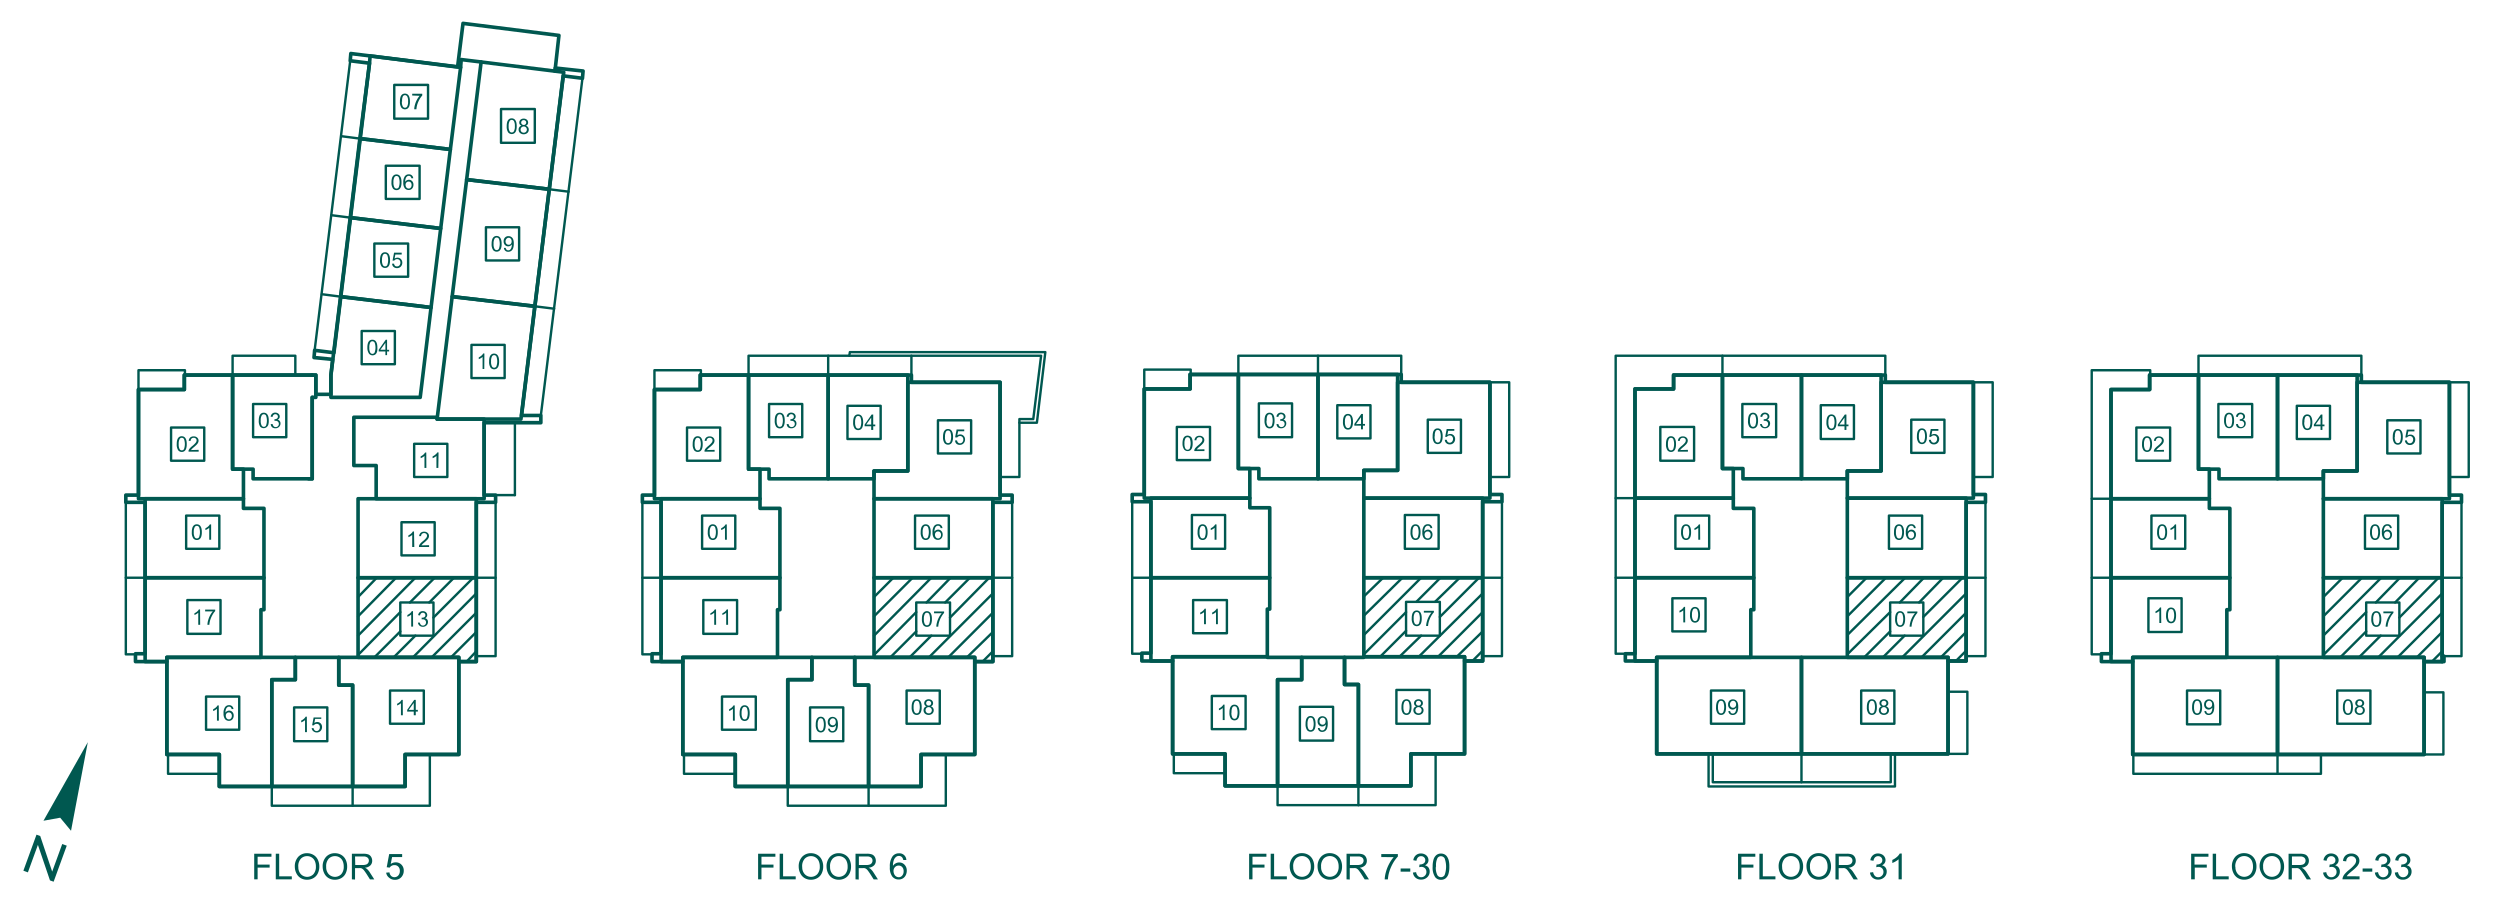 <svg id="Layer_2" data-name="Layer 2" xmlns="http://www.w3.org/2000/svg" viewBox="0 0 497.33 180"><defs><style>.cls-1,.cls-3{fill:none;stroke:#005850;stroke-linecap:round;stroke-linejoin:round;}.cls-1{stroke-width:0.48px;}.cls-2{fill:#005850;}.cls-3{stroke-width:0.72px;}</style></defs><title>1B+F_Rainier-622sf_keyplate</title><line class="cls-1" x1="71.23" y1="118.77" x2="74.95" y2="114.93"/><line class="cls-1" x1="71.23" y1="122.61" x2="78.79" y2="114.93"/><line class="cls-1" x1="71.23" y1="126.45" x2="82.63" y2="114.93"/><line class="cls-1" x1="71.23" y1="130.29" x2="79.63" y2="121.77"/><line class="cls-1" x1="81.55" y1="119.85" x2="86.47" y2="114.93"/><line class="cls-1" x1="74.47" y1="130.77" x2="79.63" y2="125.61"/><line class="cls-1" x1="85.39" y1="119.85" x2="90.31" y2="114.93"/><line class="cls-1" x1="78.31" y1="130.77" x2="82.63" y2="126.45"/><line class="cls-1" x1="86.23" y1="122.85" x2="94.15" y2="114.93"/><line class="cls-1" x1="82.15" y1="130.77" x2="94.75" y2="118.05"/><line class="cls-1" x1="85.87" y1="130.77" x2="94.75" y2="121.89"/><line class="cls-1" x1="89.71" y1="130.77" x2="94.75" y2="125.73"/><line class="cls-1" x1="92.83" y1="131.61" x2="94.75" y2="129.57"/><path class="cls-2" d="M50.57,174.93v-5.1H54v.6H51.25V172h2.39v.6H51.25v2.32Z"/><path class="cls-2" d="M54.86,174.93v-5.1h.68v4.5h2.51v.6Z"/><path class="cls-2" d="M58.65,172.45a2.77,2.77,0,0,1,.68-2,2.32,2.32,0,0,1,1.76-.72,2.45,2.45,0,0,1,1.27.34,2.21,2.21,0,0,1,.86.94,3.06,3.06,0,0,1,.3,1.37,3,3,0,0,1-.31,1.39,2.14,2.14,0,0,1-.89.93,2.54,2.54,0,0,1-1.24.31,2.42,2.42,0,0,1-1.29-.35,2.24,2.24,0,0,1-.86-1A2.88,2.88,0,0,1,58.65,172.45Zm.7,0a2,2,0,0,0,.5,1.45,1.73,1.73,0,0,0,2.5,0,2.17,2.17,0,0,0,.49-1.52,2.61,2.61,0,0,0-.21-1.09,1.61,1.61,0,0,0-.62-.72,1.67,1.67,0,0,0-.91-.26,1.73,1.73,0,0,0-1.23.49A2.2,2.2,0,0,0,59.34,172.46Z"/><path class="cls-2" d="M64.19,172.45a2.77,2.77,0,0,1,.68-2,2.32,2.32,0,0,1,1.76-.72,2.45,2.45,0,0,1,1.27.34,2.21,2.21,0,0,1,.86.94,3.06,3.06,0,0,1,.3,1.37,3,3,0,0,1-.31,1.39,2.14,2.14,0,0,1-.89.93,2.54,2.54,0,0,1-1.24.31,2.42,2.42,0,0,1-1.29-.35,2.24,2.24,0,0,1-.86-1A2.88,2.88,0,0,1,64.19,172.45Zm.7,0a2,2,0,0,0,.5,1.45,1.73,1.73,0,0,0,2.5,0,2.17,2.17,0,0,0,.49-1.52,2.61,2.61,0,0,0-.21-1.09,1.61,1.61,0,0,0-.62-.72,1.67,1.67,0,0,0-.91-.26,1.73,1.73,0,0,0-1.23.49A2.2,2.2,0,0,0,64.89,172.46Z"/><path class="cls-2" d="M70,174.93v-5.1h2.26a3,3,0,0,1,1,.14,1.14,1.14,0,0,1,.57.49,1.45,1.45,0,0,1,.21.77,1.28,1.28,0,0,1-.35.92,1.78,1.78,0,0,1-1.09.47,1.78,1.78,0,0,1,.41.25,3.5,3.5,0,0,1,.56.68l.89,1.39H73.6l-.67-1.06q-.3-.46-.49-.7a1.54,1.54,0,0,0-.34-.34,1,1,0,0,0-.31-.14,2,2,0,0,0-.38,0h-.78v2.27Zm.67-2.85h1.45a2.16,2.16,0,0,0,.72-.1.77.77,0,0,0,.4-.31.83.83,0,0,0,.14-.46.76.76,0,0,0-.26-.6,1.23,1.23,0,0,0-.83-.23H70.63Z"/><path class="cls-2" d="M76.82,173.6l.66-.06a1.18,1.18,0,0,0,.34.72.92.92,0,0,0,.64.24,1,1,0,0,0,.77-.34,1.28,1.28,0,0,0,.31-.9,1.16,1.16,0,0,0-.3-.85,1,1,0,0,0-.79-.31,1.1,1.1,0,0,0-.55.14,1.06,1.06,0,0,0-.38.36l-.59-.08.49-2.62H80v.6h-2l-.27,1.37a1.66,1.66,0,0,1,1-.32,1.53,1.53,0,0,1,1.13.46,1.62,1.62,0,0,1,.46,1.19,1.86,1.86,0,0,1-.4,1.2,1.62,1.62,0,0,1-1.34.62,1.65,1.65,0,0,1-1.14-.39A1.52,1.52,0,0,1,76.82,173.6Z"/><polyline class="cls-3" points="61.39 95.25 62.11 95.25 62.11 79.05 62.83 79.05 62.83 74.61 61.99 74.61"/><polyline class="cls-3" points="51.91 130.77 33.19 130.77 33.19 150.09 43.63 150.09 43.63 156.45 54.07 156.45 54.07 135.21 58.75 135.21 58.75 130.77 51.91 130.77"/><polyline class="cls-3" points="46.27 74.61 36.67 74.61 36.67 77.49 27.55 77.49 27.55 99.21 48.43 99.21 48.43 93.33 46.27 93.33 46.27 74.61"/><polyline class="cls-3" points="62.11 74.61 46.27 74.61 46.27 93.33 50.35 93.33 50.35 95.25 62.11 95.25 62.11 79.05"/><polyline class="cls-3" points="71.23 130.77 91.27 130.77 91.27 150.09 80.59 150.09 80.59 156.45 70.15 156.45 70.15 136.29 67.39 136.29 67.39 130.77 71.23 130.77"/><polyline class="cls-3" points="52.51 101.13 48.43 101.13 48.43 99.21 28.87 99.21 28.87 114.93 52.51 114.93 52.51 101.13"/><polyline class="cls-3" points="67.39 130.77 58.75 130.77 58.75 135.21 54.07 135.21 54.07 156.45 70.15 156.45 70.15 136.29 67.39 136.29 67.39 130.77"/><polyline class="cls-3" points="71.23 114.93 94.75 114.93 94.75 131.61 91.27 131.61 91.27 130.77 71.23 130.77 71.23 114.93"/><polyline class="cls-3" points="71.23 99.21 94.75 99.21 94.75 114.93 71.23 114.93 71.23 99.21"/><polyline class="cls-3" points="51.91 121.29 51.91 130.77 33.19 130.77 33.19 131.61 28.87 131.61 28.87 114.93 52.51 114.93 52.51 121.29 51.91 121.29"/><path class="cls-2" d="M51.48,83.66a2.81,2.81,0,0,1,.11-.87,1.09,1.09,0,0,1,.33-.51.85.85,0,0,1,.55-.18.9.9,0,0,1,.43.1.83.83,0,0,1,.31.29,1.54,1.54,0,0,1,.19.46,3,3,0,0,1,.07.72,2.81,2.81,0,0,1-.11.87A1.08,1.08,0,0,1,53,85a.93.93,0,0,1-1.25-.14A2,2,0,0,1,51.48,83.66Zm.39,0a1.92,1.92,0,0,0,.18,1,.5.5,0,0,0,.87,0,2.93,2.93,0,0,0,0-2,.52.52,0,0,0-.44-.25.48.48,0,0,0-.41.22A1.94,1.94,0,0,0,51.87,83.66Z"/><path class="cls-2" d="M53.86,84.36l.38,0a.83.83,0,0,0,.22.46.54.54,0,0,0,.38.14.61.61,0,0,0,.45-.18.62.62,0,0,0,.18-.46.58.58,0,0,0-.17-.43.59.59,0,0,0-.43-.17,1.11,1.11,0,0,0-.27,0l0-.33h.06a.77.77,0,0,0,.43-.12.43.43,0,0,0,.19-.39.46.46,0,0,0-.14-.34.5.5,0,0,0-.36-.14.51.51,0,0,0-.37.14.69.69,0,0,0-.19.41l-.38-.07a1,1,0,0,1,.31-.59.91.91,0,0,1,.61-.21,1,1,0,0,1,.46.11.78.78,0,0,1,.32.29.76.76,0,0,1,.11.39.64.64,0,0,1-.11.36.72.72,0,0,1-.31.26.71.71,0,0,1,.42.26.79.79,0,0,1,.15.49.9.9,0,0,1-.29.68,1,1,0,0,1-.74.28,1,1,0,0,1-.67-.24A.93.93,0,0,1,53.86,84.36Z"/><polyline class="cls-1" points="50.35 80.37 56.95 80.37 56.95 86.97 50.35 86.97 50.35 80.37"/><path class="cls-2" d="M73.08,69.14a2.81,2.81,0,0,1,.11-.87,1.09,1.09,0,0,1,.33-.51.85.85,0,0,1,.55-.18.9.9,0,0,1,.43.1.83.83,0,0,1,.31.29,1.54,1.54,0,0,1,.19.46,3,3,0,0,1,.07.72A2.81,2.81,0,0,1,75,70a1.08,1.08,0,0,1-.33.51.93.93,0,0,1-1.25-.14A2,2,0,0,1,73.08,69.14Zm.39,0a1.92,1.92,0,0,0,.18,1,.5.5,0,0,0,.87,0,2.93,2.93,0,0,0,0-2,.52.52,0,0,0-.44-.25.48.48,0,0,0-.41.22A1.94,1.94,0,0,0,73.47,69.14Z"/><path class="cls-2" d="M76.67,70.65v-.73H75.34v-.34l1.4-2H77v2h.41v.34H77v.73Zm0-1.08V68.2l-1,1.38Z"/><polyline class="cls-1" points="71.95 65.85 78.55 65.85 78.55 72.45 71.95 72.45 71.95 65.85"/><path class="cls-2" d="M84.82,93.09h-.38V90.7a1.93,1.93,0,0,1-.36.26,2.54,2.54,0,0,1-.4.19v-.36a2.27,2.27,0,0,0,.55-.36,1.41,1.41,0,0,0,.33-.41h.24Z"/><path class="cls-2" d="M87.2,93.09h-.38V90.7a1.93,1.93,0,0,1-.36.26,2.54,2.54,0,0,1-.4.19v-.36a2.27,2.27,0,0,0,.55-.36A1.41,1.41,0,0,0,87,90h.24Z"/><polyline class="cls-1" points="82.39 88.29 88.99 88.29 88.99 94.89 82.39 94.89 82.39 88.29"/><path class="cls-2" d="M82.42,108.81H82v-2.4a1.93,1.93,0,0,1-.36.26,2.54,2.54,0,0,1-.4.19v-.36a2.27,2.27,0,0,0,.55-.36,1.41,1.41,0,0,0,.33-.41h.24Z"/><path class="cls-2" d="M85.36,108.45v.36h-2a.65.65,0,0,1,0-.26,1.37,1.37,0,0,1,.25-.41,3.88,3.88,0,0,1,.49-.46,4.16,4.16,0,0,0,.67-.65.77.77,0,0,0,.18-.45.5.5,0,0,0-.16-.38.57.57,0,0,0-.42-.15.59.59,0,0,0-.43.16.61.61,0,0,0-.17.45l-.39,0a1,1,0,0,1,.3-.66,1,1,0,0,1,.7-.23,1,1,0,0,1,.7.25.8.8,0,0,1,.26.61.93.93,0,0,1-.08.36,1.41,1.41,0,0,1-.25.37,6.17,6.17,0,0,1-.58.54c-.23.19-.37.32-.43.39a1.24,1.24,0,0,0-.16.2Z"/><polyline class="cls-1" points="79.87 103.89 86.47 103.89 86.47 110.49 79.87 110.49 79.87 103.89"/><path class="cls-2" d="M82.18,124.65H81.8v-2.4a1.93,1.93,0,0,1-.36.26,2.54,2.54,0,0,1-.4.19v-.36a2.27,2.27,0,0,0,.55-.36,1.41,1.41,0,0,0,.33-.41h.24Z"/><path class="cls-2" d="M83.14,123.85l.38,0a.83.83,0,0,0,.22.46.54.54,0,0,0,.38.14.61.61,0,0,0,.45-.18.62.62,0,0,0,.18-.46.58.58,0,0,0-.17-.43.59.59,0,0,0-.43-.17,1.11,1.11,0,0,0-.27,0l0-.33H84a.77.77,0,0,0,.43-.12.43.43,0,0,0,.19-.39.46.46,0,0,0-.14-.34.5.5,0,0,0-.36-.14.51.51,0,0,0-.37.14.69.69,0,0,0-.19.41l-.38-.07a1,1,0,0,1,.31-.59.91.91,0,0,1,.61-.21,1,1,0,0,1,.46.11.78.78,0,0,1,.32.29.76.76,0,0,1,.11.39.64.64,0,0,1-.11.36.72.72,0,0,1-.31.26.71.71,0,0,1,.42.26.79.79,0,0,1,.15.49.9.9,0,0,1-.29.68,1,1,0,0,1-.74.28,1,1,0,0,1-.67-.24A.93.93,0,0,1,83.14,123.85Z"/><polyline class="cls-1" points="79.63 119.85 86.23 119.85 86.23 126.45 79.63 126.45 79.63 119.85"/><path class="cls-2" d="M38.16,105.86a2.81,2.81,0,0,1,.11-.87,1.09,1.09,0,0,1,.33-.51.85.85,0,0,1,.55-.18.9.9,0,0,1,.43.1.83.83,0,0,1,.31.29,1.54,1.54,0,0,1,.19.46,3,3,0,0,1,.07.72,2.81,2.81,0,0,1-.11.87,1.08,1.08,0,0,1-.33.51.93.93,0,0,1-1.25-.14A2,2,0,0,1,38.16,105.86Zm.39,0a1.92,1.92,0,0,0,.18,1,.5.5,0,0,0,.87,0,2.93,2.93,0,0,0,0-2,.52.52,0,0,0-.44-.25.48.48,0,0,0-.41.22A1.94,1.94,0,0,0,38.55,105.86Z"/><path class="cls-2" d="M42,107.37h-.38V105a1.93,1.93,0,0,1-.36.26,2.54,2.54,0,0,1-.4.19v-.36a2.27,2.27,0,0,0,.55-.36,1.41,1.41,0,0,0,.33-.41H42Z"/><polyline class="cls-1" points="37.03 102.57 43.63 102.57 43.63 109.17 37.03 109.17 37.03 102.57"/><path class="cls-2" d="M80.14,142.29h-.38v-2.4a1.93,1.93,0,0,1-.36.26,2.54,2.54,0,0,1-.4.19V140a2.27,2.27,0,0,0,.55-.36,1.41,1.41,0,0,0,.33-.41h.24Z"/><path class="cls-2" d="M82.31,142.29v-.73H81v-.34l1.4-2h.31v2h.41v.34h-.41v.73Zm0-1.08v-1.38l-1,1.38Z"/><polyline class="cls-1" points="77.59 137.37 84.31 137.37 84.31 143.97 77.59 143.97 77.59 137.37"/><path class="cls-2" d="M43.54,143.37h-.38V141a1.93,1.93,0,0,1-.36.26,2.54,2.54,0,0,1-.4.19v-.36a2.27,2.27,0,0,0,.55-.36,1.41,1.41,0,0,0,.33-.41h.24Z"/><path class="cls-2" d="M46.45,141.06l-.37,0a.71.71,0,0,0-.14-.32.5.5,0,0,0-.38-.16.51.51,0,0,0-.32.1.85.85,0,0,0-.28.38,2,2,0,0,0-.11.71.87.87,0,0,1,.33-.31.9.9,0,0,1,.41-.1.85.85,0,0,1,.64.28,1,1,0,0,1,.26.71,1.18,1.18,0,0,1-.12.54.91.91,0,0,1-.34.38.93.93,0,0,1-.49.13,1,1,0,0,1-.77-.34,1.75,1.75,0,0,1-.3-1.14,2,2,0,0,1,.33-1.29.94.94,0,0,1,.77-.35.82.82,0,0,1,.87.76Zm-1.53,1.32a.88.88,0,0,0,.08.37.62.62,0,0,0,.23.27.58.58,0,0,0,.31.09.53.53,0,0,0,.41-.19.75.75,0,0,0,.17-.52.71.71,0,0,0-.17-.5.56.56,0,0,0-.43-.18.58.58,0,0,0-.43.18A.66.66,0,0,0,44.92,142.38Z"/><polyline class="cls-1" points="40.99 138.57 47.59 138.57 47.59 145.17 40.99 145.17 40.99 138.57"/><path class="cls-2" d="M61.06,145.65h-.38v-2.4a1.93,1.93,0,0,1-.36.26,2.54,2.54,0,0,1-.4.19v-.36a2.27,2.27,0,0,0,.55-.36,1.41,1.41,0,0,0,.33-.41h.24Z"/><path class="cls-2" d="M62,144.85l.39,0a.71.71,0,0,0,.2.43.55.55,0,0,0,.39.15.6.6,0,0,0,.46-.21.77.77,0,0,0,.19-.54.7.7,0,0,0-.18-.51A.63.63,0,0,0,63,144a.66.66,0,0,0-.33.08.63.63,0,0,0-.23.21l-.35,0,.3-1.57h1.52V143H62.69l-.16.82a1,1,0,0,1,.58-.19.91.91,0,0,1,.68.28,1,1,0,0,1,.28.71,1.12,1.12,0,0,1-.24.72,1,1,0,0,1-.8.37,1,1,0,0,1-.68-.23A.91.91,0,0,1,62,144.85Z"/><polyline class="cls-1" points="58.51 140.73 65.11 140.73 65.11 147.45 58.51 147.45 58.51 140.73"/><path class="cls-2" d="M35.16,88.34a2.81,2.81,0,0,1,.11-.87,1.09,1.09,0,0,1,.33-.51.85.85,0,0,1,.55-.18.9.9,0,0,1,.43.1.83.83,0,0,1,.31.29,1.54,1.54,0,0,1,.19.46,3,3,0,0,1,.07.72,2.81,2.81,0,0,1-.11.87,1.08,1.08,0,0,1-.33.51.93.93,0,0,1-1.25-.14A2,2,0,0,1,35.16,88.34Zm.39,0a1.92,1.92,0,0,0,.18,1,.5.5,0,0,0,.87,0,2.93,2.93,0,0,0,0-2,.52.52,0,0,0-.44-.25.48.48,0,0,0-.41.22A1.94,1.94,0,0,0,35.55,88.34Z"/><path class="cls-2" d="M39.52,89.49v.36h-2a.65.65,0,0,1,0-.26,1.37,1.37,0,0,1,.25-.41,3.88,3.88,0,0,1,.49-.46,4.16,4.16,0,0,0,.67-.65.77.77,0,0,0,.18-.45.5.5,0,0,0-.16-.38.57.57,0,0,0-.42-.15.59.59,0,0,0-.43.16.61.61,0,0,0-.17.45l-.39,0a1,1,0,0,1,.3-.66,1,1,0,0,1,.7-.23,1,1,0,0,1,.7.25.8.8,0,0,1,.26.61.93.93,0,0,1-.08.36,1.41,1.41,0,0,1-.25.37,6.17,6.17,0,0,1-.58.54c-.23.19-.37.32-.43.39a1.24,1.24,0,0,0-.16.2Z"/><polyline class="cls-1" points="34.03 85.05 40.63 85.05 40.63 91.65 34.03 91.65 34.03 85.05"/><path class="cls-2" d="M39.82,124.29h-.38v-2.4a1.93,1.93,0,0,1-.36.26,2.54,2.54,0,0,1-.4.19V122a2.27,2.27,0,0,0,.55-.36,1.41,1.41,0,0,0,.33-.41h.24Z"/><path class="cls-2" d="M40.81,121.63v-.36h2v.29a4.2,4.2,0,0,0-.58.83,5,5,0,0,0-.44,1.06,3.93,3.93,0,0,0-.14.84h-.39a3.74,3.74,0,0,1,.14-.87,4.61,4.61,0,0,1,.39-1,4.23,4.23,0,0,1,.54-.8Z"/><polyline class="cls-1" points="37.27 119.37 43.87 119.37 43.87 126.09 37.27 126.09 37.27 119.37"/><polyline class="cls-3" points="62.83 74.61 36.67 74.61 36.67 77.49 27.55 77.49 27.55 98.49 25.03 98.49 25.03 99.93 28.87 99.93 28.87 130.05 26.95 130.05 26.95 131.61 33.19 131.61 33.19 150.09 43.63 150.09 43.63 156.45 80.59 156.45 80.59 150.09 91.27 150.09 91.27 131.61 94.75 131.61 94.75 99.93 98.59 99.93 98.59 98.49 96.31 98.49 96.31 84.09 107.59 84.09 107.59 82.65 103.75 82.65 112.03 15.09 115.87 15.57 115.99 14.13 110.47 13.53 111.07 8.13 111.19 7.05 92.11 4.65 91.03 13.29 69.79 10.65 69.67 12.09 73.51 12.57 66.43 70.17 62.59 69.69 62.47 71.13 66.19 71.49 65.83 74.61 65.83 78.45 62.83 78.45 62.83 74.61"/><polyline class="cls-3" points="106.39 60.93 89.95 59.01 86.95 83.37 95.71 83.37 103.63 83.37 106.39 60.93"/><polyline class="cls-3" points="67.75 59.01 85.75 61.17 87.67 45.45 69.67 43.29 67.75 59.01"/><polyline class="cls-3" points="85.75 61.17 67.75 59.01 65.83 74.61 65.83 79.05 83.59 79.05 85.75 61.17"/><polyline class="cls-3" points="95.71 12.33 112.15 14.37 109.27 37.65 92.83 35.73 95.71 12.33"/><polyline class="cls-3" points="92.83 35.73 89.95 59.01 106.39 60.93 109.27 37.65 92.83 35.73"/><line class="cls-1" x1="107.59" y1="82.65" x2="115.87" y2="15.57"/><line class="cls-1" x1="109.27" y1="37.65" x2="113.11" y2="38.13"/><line class="cls-1" x1="106.39" y1="60.93" x2="110.23" y2="61.41"/><line class="cls-1" x1="69.67" y1="12.09" x2="62.59" y2="69.69"/><polyline class="cls-3" points="87.67 45.45 69.67 43.29 71.59 27.57 89.59 29.73 87.67 45.45"/><polyline class="cls-3" points="91.63 13.41 73.63 11.13 73.51 12.57 71.59 27.57 89.59 29.73 91.63 13.41"/><line class="cls-1" x1="71.59" y1="27.57" x2="67.87" y2="27.09"/><line class="cls-1" x1="65.95" y1="42.81" x2="69.67" y2="43.29"/><line class="cls-1" x1="67.75" y1="59.01" x2="64.03" y2="58.53"/><polyline class="cls-3" points="95.71 12.33 91.75 11.85 91.63 13.41"/><polyline class="cls-1" points="25.03 99.93 25.03 130.17 26.95 130.17"/><line class="cls-1" x1="28.87" y1="114.93" x2="25.03" y2="114.93"/><polyline class="cls-1" points="33.43 150.09 33.43 153.93 43.63 153.93"/><polyline class="cls-1" points="54.07 156.45 54.07 160.29 85.51 160.29 85.51 150.09"/><line class="cls-1" x1="70.15" y1="156.45" x2="70.15" y2="160.29"/><polyline class="cls-1" points="94.75 130.53 98.59 130.53 98.59 99.93"/><line class="cls-1" x1="94.75" y1="114.93" x2="98.59" y2="114.93"/><line class="cls-1" x1="102.43" y1="98.49" x2="102.43" y2="84.09"/><polyline class="cls-1" points="27.55 77.49 27.55 73.65 36.79 73.65 36.79 74.61"/><polyline class="cls-1" points="46.27 74.61 46.27 70.77 58.75 70.77 58.75 74.61"/><polyline class="cls-3" points="96.31 99.21 74.83 99.21 74.83 92.61 70.39 92.61 70.39 83.01 86.95 83.01 86.95 83.37 96.31 83.37 96.31 99.21"/><path class="cls-2" d="M75.6,51.74a2.81,2.81,0,0,1,.11-.87,1.09,1.09,0,0,1,.33-.51.85.85,0,0,1,.55-.18.9.9,0,0,1,.43.1.83.83,0,0,1,.31.29,1.54,1.54,0,0,1,.19.46,3,3,0,0,1,.07.72,2.81,2.81,0,0,1-.11.87,1.08,1.08,0,0,1-.33.51A.93.93,0,0,1,75.91,53,2,2,0,0,1,75.6,51.74Zm.39,0a1.92,1.92,0,0,0,.18,1,.5.5,0,0,0,.87,0,2.93,2.93,0,0,0,0-2,.52.52,0,0,0-.44-.25.48.48,0,0,0-.41.22A1.94,1.94,0,0,0,76,51.74Z"/><path class="cls-2" d="M78,52.45l.39,0a.71.71,0,0,0,.2.43A.55.55,0,0,0,79,53a.6.6,0,0,0,.46-.21.77.77,0,0,0,.19-.54.7.7,0,0,0-.18-.51.63.63,0,0,0-.47-.19.66.66,0,0,0-.33.08.63.63,0,0,0-.23.21l-.35,0,.3-1.57h1.52v.36H78.65l-.16.82a1,1,0,0,1,.58-.19.91.91,0,0,1,.68.28,1,1,0,0,1,.28.71,1.12,1.12,0,0,1-.24.72,1,1,0,0,1-.8.37,1,1,0,0,1-.68-.23A.91.91,0,0,1,78,52.45Z"/><polyline class="cls-1" points="74.47 48.45 81.19 48.45 81.19 55.05 74.47 55.05 74.47 48.45"/><path class="cls-2" d="M77.88,36.26a2.81,2.81,0,0,1,.11-.87,1.09,1.09,0,0,1,.33-.51.85.85,0,0,1,.55-.18.9.9,0,0,1,.43.1.83.83,0,0,1,.31.29,1.54,1.54,0,0,1,.19.46,3,3,0,0,1,.07.72,2.81,2.81,0,0,1-.11.87,1.08,1.08,0,0,1-.33.51.93.93,0,0,1-1.25-.14A2,2,0,0,1,77.88,36.26Zm.39,0a1.92,1.92,0,0,0,.18,1,.5.5,0,0,0,.87,0,2.93,2.93,0,0,0,0-2,.52.52,0,0,0-.44-.25.48.48,0,0,0-.41.22A1.94,1.94,0,0,0,78.27,36.26Z"/><path class="cls-2" d="M82.21,35.46l-.37,0a.71.71,0,0,0-.14-.32.5.5,0,0,0-.38-.16.51.51,0,0,0-.32.1.85.85,0,0,0-.28.38,2,2,0,0,0-.11.71.87.87,0,0,1,.33-.31.9.9,0,0,1,.41-.1.85.85,0,0,1,.64.28,1,1,0,0,1,.26.71,1.18,1.18,0,0,1-.12.54.91.91,0,0,1-.34.38.93.93,0,0,1-.49.13,1,1,0,0,1-.77-.34,1.75,1.75,0,0,1-.3-1.14,2,2,0,0,1,.33-1.29.94.94,0,0,1,.77-.35.82.82,0,0,1,.87.76Zm-1.53,1.32a.88.88,0,0,0,.08.37.62.62,0,0,0,.23.27.58.58,0,0,0,.31.09.53.53,0,0,0,.41-.19.75.75,0,0,0,.17-.52.71.71,0,0,0-.17-.5.56.56,0,0,0-.43-.18.58.58,0,0,0-.43.18A.66.66,0,0,0,80.68,36.78Z"/><polyline class="cls-1" points="76.75 32.97 83.47 32.97 83.47 39.57 76.75 39.57 76.75 32.97"/><path class="cls-2" d="M79.56,20.18a2.81,2.81,0,0,1,.11-.87A1.09,1.09,0,0,1,80,18.8a.85.85,0,0,1,.55-.18.9.9,0,0,1,.43.1.83.83,0,0,1,.31.29,1.54,1.54,0,0,1,.19.46,3,3,0,0,1,.07.72,2.81,2.81,0,0,1-.11.87,1.08,1.08,0,0,1-.33.51.93.93,0,0,1-1.25-.14A2,2,0,0,1,79.56,20.18Zm.39,0a1.92,1.92,0,0,0,.18,1,.5.5,0,0,0,.87,0,1.92,1.92,0,0,0,.18-1,1.91,1.91,0,0,0-.18-1,.52.52,0,0,0-.44-.25.48.48,0,0,0-.41.22A1.94,1.94,0,0,0,80,20.18Z"/><path class="cls-2" d="M82,19v-.36h2V19a4.2,4.2,0,0,0-.58.83,5,5,0,0,0-.44,1.06,3.93,3.93,0,0,0-.14.84H82.4a3.74,3.74,0,0,1,.14-.87,4.61,4.61,0,0,1,.39-1,4.23,4.23,0,0,1,.54-.8Z"/><polyline class="cls-1" points="78.43 16.89 85.15 16.89 85.15 23.61 78.43 23.61 78.43 16.89"/><path class="cls-2" d="M100.8,25.1a2.81,2.81,0,0,1,.11-.87,1.09,1.09,0,0,1,.33-.51.85.85,0,0,1,.55-.18.9.9,0,0,1,.43.1.83.83,0,0,1,.31.29,1.54,1.54,0,0,1,.19.46,3,3,0,0,1,.07.72,2.81,2.81,0,0,1-.11.87,1.08,1.08,0,0,1-.33.51.93.93,0,0,1-1.25-.14A2,2,0,0,1,100.8,25.1Zm.39,0a1.92,1.92,0,0,0,.18,1,.5.5,0,0,0,.87,0,1.92,1.92,0,0,0,.18-1,1.91,1.91,0,0,0-.18-1,.52.52,0,0,0-.44-.25.48.48,0,0,0-.41.22A1.94,1.94,0,0,0,101.19,25.1Z"/><path class="cls-2" d="M103.76,25a.71.71,0,0,1-.35-.24.64.64,0,0,1-.11-.38.74.74,0,0,1,.24-.56,1,1,0,0,1,1.28,0,.75.75,0,0,1,.24.57.63.63,0,0,1-.11.37.7.7,0,0,1-.34.24.82.82,0,0,1,.43.3.81.81,0,0,1,.15.49.88.88,0,0,1-.28.66,1.13,1.13,0,0,1-1.46,0,.89.89,0,0,1-.28-.67.81.81,0,0,1,.15-.5A.76.76,0,0,1,103.76,25Zm-.2.78a.68.68,0,0,0,.08.31.54.54,0,0,0,.23.23.66.66,0,0,0,.32.08.61.61,0,0,0,.44-.17.64.64,0,0,0,0-.89.62.62,0,0,0-.45-.18.6.6,0,0,0-.61.61Zm.12-1.41a.48.48,0,0,0,.14.35.5.5,0,0,0,.36.14.48.48,0,0,0,.36-.14.45.45,0,0,0,.14-.33.47.47,0,0,0-.14-.35.49.49,0,0,0-.36-.14.49.49,0,0,0-.36.14A.44.44,0,0,0,103.69,24.32Z"/><polyline class="cls-1" points="99.67 21.69 106.39 21.69 106.39 28.41 99.67 28.41 99.67 21.69"/><path class="cls-2" d="M97.8,48.5a2.81,2.81,0,0,1,.11-.87,1.09,1.09,0,0,1,.33-.51.85.85,0,0,1,.55-.18.9.9,0,0,1,.43.1.83.83,0,0,1,.31.29,1.54,1.54,0,0,1,.19.46,3,3,0,0,1,.07.72,2.81,2.81,0,0,1-.11.87,1.08,1.08,0,0,1-.33.51.93.93,0,0,1-1.25-.14A2,2,0,0,1,97.8,48.5Zm.39,0a1.92,1.92,0,0,0,.18,1,.5.5,0,0,0,.87,0,2.93,2.93,0,0,0,0-2,.52.52,0,0,0-.44-.25.48.48,0,0,0-.41.22A1.94,1.94,0,0,0,98.19,48.5Z"/><path class="cls-2" d="M100.24,49.31l.36,0a.62.62,0,0,0,.18.37.48.48,0,0,0,.33.12.57.57,0,0,0,.3-.08.65.65,0,0,0,.21-.21,1.25,1.25,0,0,0,.14-.36,1.89,1.89,0,0,0,.06-.46s0,0,0-.08a.86.86,0,0,1-.31.29.84.84,0,0,1-.42.11.86.86,0,0,1-.64-.28,1,1,0,0,1-.26-.73,1,1,0,0,1,.27-.75.92.92,0,0,1,.69-.28,1,1,0,0,1,.55.16,1,1,0,0,1,.38.46,2.27,2.27,0,0,1,.13.86,2.78,2.78,0,0,1-.13.93,1.09,1.09,0,0,1-.38.53,1,1,0,0,1-.59.18.81.81,0,0,1-.86-.76ZM101.78,48a.74.74,0,0,0-.17-.51.54.54,0,0,0-.41-.19.57.57,0,0,0-.44.21.76.76,0,0,0-.19.53.66.66,0,0,0,.18.47.58.58,0,0,0,.44.18.56.56,0,0,0,.43-.18A.72.72,0,0,0,101.78,48Z"/><polyline class="cls-1" points="96.67 45.21 103.27 45.21 103.27 51.81 96.67 51.81 96.67 45.21"/><path class="cls-2" d="M96.34,73.41H96V71a1.93,1.93,0,0,1-.36.26,2.54,2.54,0,0,1-.4.19v-.36a2.27,2.27,0,0,0,.55-.36,1.41,1.41,0,0,0,.33-.41h.24Z"/><path class="cls-2" d="M97.3,71.9a2.81,2.81,0,0,1,.11-.87,1.09,1.09,0,0,1,.33-.51.85.85,0,0,1,.55-.18.9.9,0,0,1,.43.1.83.83,0,0,1,.31.29,1.54,1.54,0,0,1,.19.46,3,3,0,0,1,.07.72,2.81,2.81,0,0,1-.11.87,1.08,1.08,0,0,1-.33.51.93.93,0,0,1-1.25-.14A2,2,0,0,1,97.3,71.9Zm.39,0a1.92,1.92,0,0,0,.18,1,.5.5,0,0,0,.87,0,2.93,2.93,0,0,0,0-2,.52.52,0,0,0-.44-.25.48.48,0,0,0-.41.22A1.94,1.94,0,0,0,97.69,71.9Z"/><polyline class="cls-1" points="93.79 68.61 100.39 68.61 100.39 75.21 93.79 75.21 93.79 68.61"/><line class="cls-1" x1="98.59" y1="98.49" x2="102.43" y2="98.49"/><line class="cls-3" x1="110.47" y1="13.53" x2="110.35" y2="14.13"/><path class="cls-2" d="M248.49,174.93v-5.1h3.44v.6h-2.77V172h2.39v.6h-2.39v2.32Z"/><path class="cls-2" d="M252.78,174.93v-5.1h.68v4.5H256v.6Z"/><path class="cls-2" d="M256.57,172.44a2.77,2.77,0,0,1,.68-2,2.32,2.32,0,0,1,1.76-.72,2.45,2.45,0,0,1,1.27.34,2.21,2.21,0,0,1,.86.94,3.06,3.06,0,0,1,.3,1.37,3,3,0,0,1-.31,1.39,2.14,2.14,0,0,1-.89.93A2.54,2.54,0,0,1,259,175a2.42,2.42,0,0,1-1.29-.35,2.24,2.24,0,0,1-.86-1A2.88,2.88,0,0,1,256.57,172.44Zm.7,0a2,2,0,0,0,.5,1.45,1.73,1.73,0,0,0,2.5,0,2.17,2.17,0,0,0,.49-1.52,2.61,2.61,0,0,0-.21-1.09,1.61,1.61,0,0,0-.62-.72,1.67,1.67,0,0,0-.91-.26,1.73,1.73,0,0,0-1.23.49A2.2,2.2,0,0,0,257.26,172.45Z"/><path class="cls-2" d="M262.11,172.44a2.77,2.77,0,0,1,.68-2,2.32,2.32,0,0,1,1.76-.72,2.45,2.45,0,0,1,1.27.34,2.21,2.21,0,0,1,.86.94,3.06,3.06,0,0,1,.3,1.37,3,3,0,0,1-.31,1.39,2.14,2.14,0,0,1-.89.93,2.54,2.54,0,0,1-1.24.31,2.42,2.42,0,0,1-1.29-.35,2.24,2.24,0,0,1-.86-1A2.88,2.88,0,0,1,262.11,172.44Zm.7,0a2,2,0,0,0,.5,1.45,1.73,1.73,0,0,0,2.5,0,2.17,2.17,0,0,0,.49-1.52,2.61,2.61,0,0,0-.21-1.09,1.61,1.61,0,0,0-.62-.72,1.67,1.67,0,0,0-.91-.26,1.73,1.73,0,0,0-1.23.49A2.2,2.2,0,0,0,262.81,172.45Z"/><path class="cls-2" d="M267.87,174.93v-5.1h2.26a3,3,0,0,1,1,.14,1.14,1.14,0,0,1,.57.49,1.45,1.45,0,0,1,.21.77,1.28,1.28,0,0,1-.35.92,1.78,1.78,0,0,1-1.09.47,1.78,1.78,0,0,1,.41.25,3.5,3.5,0,0,1,.56.68l.89,1.39h-.85l-.67-1.06q-.3-.46-.49-.7a1.54,1.54,0,0,0-.34-.34,1,1,0,0,0-.31-.14,2,2,0,0,0-.38,0h-.78v2.27Zm.67-2.85H270a2.16,2.16,0,0,0,.72-.1.77.77,0,0,0,.4-.31.83.83,0,0,0,.14-.46.76.76,0,0,0-.26-.6,1.23,1.23,0,0,0-.83-.23h-1.62Z"/><path class="cls-2" d="M274.78,170.5v-.6h3.3v.49a6.93,6.93,0,0,0-1,1.38,8.38,8.38,0,0,0-.74,1.77,6.55,6.55,0,0,0-.24,1.4h-.64a6.24,6.24,0,0,1,.24-1.46,7.64,7.64,0,0,1,.65-1.64,7,7,0,0,1,.9-1.33Z"/><path class="cls-2" d="M278.63,173.4v-.63h1.92v.63Z"/><path class="cls-2" d="M281.08,173.58l.63-.08a1.38,1.38,0,0,0,.37.77.91.91,0,0,0,.63.24,1,1,0,0,0,.75-.31,1,1,0,0,0,.3-.76,1,1,0,0,0-.28-.71,1,1,0,0,0-.72-.28,1.78,1.78,0,0,0-.44.07l.07-.55h.1a1.29,1.29,0,0,0,.72-.21.71.71,0,0,0,.32-.64.76.76,0,0,0-.23-.57.83.83,0,0,0-.6-.23.85.85,0,0,0-.61.23,1.15,1.15,0,0,0-.31.69l-.63-.11a1.61,1.61,0,0,1,.52-1,1.51,1.51,0,0,1,1-.35,1.66,1.66,0,0,1,.77.18,1.29,1.29,0,0,1,.54.49,1.26,1.26,0,0,1,.19.66,1.07,1.07,0,0,1-.18.6,1.2,1.2,0,0,1-.53.43,1.19,1.19,0,0,1,.7.43,1.32,1.32,0,0,1,.25.82,1.51,1.51,0,0,1-.49,1.13,1.72,1.72,0,0,1-1.23.46,1.6,1.6,0,0,1-1.12-.4A1.55,1.55,0,0,1,281.08,173.58Z"/><path class="cls-2" d="M285,172.41a4.67,4.67,0,0,1,.19-1.46,1.81,1.81,0,0,1,.55-.85,1.42,1.42,0,0,1,.92-.3,1.5,1.5,0,0,1,.72.17,1.38,1.38,0,0,1,.51.48,2.55,2.55,0,0,1,.32.76,5,5,0,0,1,.11,1.21,4.69,4.69,0,0,1-.18,1.45,1.82,1.82,0,0,1-.55.85,1.42,1.42,0,0,1-.93.3,1.4,1.4,0,0,1-1.16-.53A3.36,3.36,0,0,1,285,172.41Zm.64,0a3.2,3.2,0,0,0,.29,1.67.84.84,0,0,0,1.45,0,4.9,4.9,0,0,0,0-3.34.87.87,0,0,0-.73-.41.8.8,0,0,0-.69.37A3.24,3.24,0,0,0,285.68,172.41Z"/><line class="cls-1" x1="271.31" y1="118.65" x2="275.15" y2="114.93"/><line class="cls-1" x1="271.31" y1="122.49" x2="278.99" y2="114.93"/><line class="cls-1" x1="271.31" y1="126.33" x2="282.71" y2="114.93"/><line class="cls-1" x1="271.31" y1="130.17" x2="279.71" y2="121.77"/><line class="cls-1" x1="281.75" y1="119.73" x2="286.55" y2="114.93"/><line class="cls-1" x1="274.55" y1="130.65" x2="279.71" y2="125.49"/><line class="cls-1" x1="285.47" y1="119.73" x2="290.39" y2="114.93"/><line class="cls-1" x1="278.39" y1="130.65" x2="282.71" y2="126.45"/><line class="cls-1" x1="286.43" y1="122.73" x2="294.23" y2="114.93"/><line class="cls-1" x1="282.23" y1="130.65" x2="294.95" y2="118.05"/><line class="cls-1" x1="286.07" y1="130.65" x2="294.95" y2="121.77"/><line class="cls-1" x1="289.79" y1="130.65" x2="294.95" y2="125.61"/><line class="cls-1" x1="292.91" y1="131.49" x2="294.95" y2="129.45"/><polyline class="cls-3" points="252.11 130.65 233.27 130.65 233.27 149.97 243.71 149.97 243.71 156.33 254.15 156.33 254.15 135.21 258.95 135.21 258.95 130.77 252.11 130.77 252.11 130.65"/><polyline class="cls-3" points="228.95 99.81 228.95 129.93 227.15 129.93 227.15 131.49 233.27 131.49 233.27 149.97 243.71 149.97 243.71 156.33 280.67 156.33 280.67 149.97 291.35 149.97 291.35 131.49 294.95 131.49 294.95 99.81 298.79 99.81 298.79 98.37 296.39 98.37 296.39 76.05 278.75 76.05 278.75 74.49 236.75 74.49 236.75 77.37 227.63 77.37 227.63 98.37 225.23 98.37 225.23 99.81 228.95 99.81"/><polyline class="cls-3" points="246.35 74.49 236.75 74.49 236.75 77.37 227.63 77.37 227.63 99.09 248.63 99.09 248.63 93.21 246.35 93.21 246.35 74.49"/><polyline class="cls-3" points="262.19 74.49 246.35 74.49 246.35 93.21 250.43 93.21 250.43 95.25 262.19 95.25 262.19 74.49"/><polyline class="cls-3" points="271.31 130.65 291.35 130.65 291.35 149.97 280.67 149.97 280.67 156.33 270.23 156.33 270.23 136.17 267.47 136.17 267.47 130.77 271.31 130.77 271.31 130.65"/><polyline class="cls-3" points="278.03 76.05 296.39 76.05 296.39 99.09 271.31 99.09 271.31 93.57 278.03 93.57 278.03 76.05"/><polyline class="cls-3" points="252.59 101.01 248.63 101.01 248.63 99.09 228.95 99.09 228.95 114.93 252.59 114.93 252.59 101.01"/><polyline class="cls-3" points="267.47 130.77 258.95 130.77 258.95 135.21 254.15 135.21 254.15 156.33 270.23 156.33 270.23 136.17 267.47 136.17 267.47 130.77"/><polyline class="cls-3" points="271.31 114.93 294.95 114.93 294.95 131.49 291.35 131.49 291.35 130.65 271.31 130.65 271.31 114.93"/><polyline class="cls-3" points="271.31 99.09 294.95 99.09 294.95 114.93 271.31 114.93 271.31 99.09"/><polyline class="cls-1" points="285.59 149.97 285.59 160.17 254.15 160.17 254.15 156.33"/><polyline class="cls-3" points="262.19 74.49 278.03 74.49 278.03 93.57 271.31 93.57 271.31 95.25 262.19 95.25 262.19 74.49"/><polyline class="cls-1" points="233.51 149.97 233.51 153.81 243.71 153.81"/><line class="cls-1" x1="294.95" y1="114.93" x2="298.79" y2="114.93"/><line class="cls-1" x1="228.95" y1="114.93" x2="225.23" y2="114.93"/><line class="cls-1" x1="262.19" y1="74.49" x2="262.19" y2="70.77"/><line class="cls-1" x1="270.23" y1="156.33" x2="270.23" y2="160.17"/><polyline class="cls-1" points="225.23 99.81 225.23 130.05 227.15 130.05"/><polyline class="cls-1" points="236.87 74.49 236.87 73.53 227.63 73.53 227.63 77.37"/><polyline class="cls-1" points="296.39 94.89 300.23 94.89 300.23 76.05 296.39 76.05"/><polyline class="cls-1" points="278.75 74.49 278.75 70.77 246.35 70.77 246.35 74.49"/><polyline class="cls-1" points="298.79 99.81 298.79 130.53 294.95 130.53"/><polyline class="cls-3" points="252.11 121.17 252.11 130.65 233.27 130.65 233.27 131.49 228.95 131.49 228.95 114.93 252.59 114.93 252.59 121.17 252.11 121.17"/><path class="cls-2" d="M251.56,83.66a2.81,2.81,0,0,1,.11-.87,1.09,1.09,0,0,1,.33-.51.85.85,0,0,1,.55-.18.9.9,0,0,1,.43.1.83.83,0,0,1,.31.29,1.54,1.54,0,0,1,.19.46,3,3,0,0,1,.07.72,2.81,2.81,0,0,1-.11.87,1.08,1.08,0,0,1-.33.51.93.93,0,0,1-1.25-.14A2,2,0,0,1,251.56,83.66Zm.39,0a1.92,1.92,0,0,0,.18,1,.5.5,0,0,0,.87,0,2.93,2.93,0,0,0,0-2,.52.52,0,0,0-.44-.25.48.48,0,0,0-.41.22A1.94,1.94,0,0,0,252,83.66Z"/><path class="cls-2" d="M253.94,84.36l.38,0a.83.83,0,0,0,.22.46.54.54,0,0,0,.38.14.61.61,0,0,0,.45-.18.62.62,0,0,0,.18-.46.58.58,0,0,0-.17-.43.59.59,0,0,0-.43-.17,1.11,1.11,0,0,0-.27,0l0-.33h.06a.77.77,0,0,0,.43-.12.43.43,0,0,0,.19-.39.46.46,0,0,0-.14-.34.5.5,0,0,0-.36-.14.51.51,0,0,0-.37.14.69.69,0,0,0-.19.41l-.38-.07a1,1,0,0,1,.31-.59.91.91,0,0,1,.61-.21,1,1,0,0,1,.46.11.78.78,0,0,1,.32.29.76.76,0,0,1,.11.39.64.64,0,0,1-.11.36.72.72,0,0,1-.31.26.71.71,0,0,1,.42.26.79.79,0,0,1,.15.49.9.9,0,0,1-.29.68,1,1,0,0,1-.74.28,1,1,0,0,1-.67-.24A.93.93,0,0,1,253.94,84.36Z"/><polyline class="cls-1" points="250.43 80.25 257.03 80.25 257.03 86.97 250.43 86.97 250.43 80.25"/><path class="cls-2" d="M267.16,83.9a2.81,2.81,0,0,1,.11-.87,1.09,1.09,0,0,1,.33-.51.85.85,0,0,1,.55-.18.9.9,0,0,1,.43.1.83.83,0,0,1,.31.29,1.54,1.54,0,0,1,.19.46,3,3,0,0,1,.07.72,2.81,2.81,0,0,1-.11.87,1.08,1.08,0,0,1-.33.51.93.93,0,0,1-1.25-.14A2,2,0,0,1,267.16,83.9Zm.39,0a1.92,1.92,0,0,0,.18,1,.5.5,0,0,0,.87,0,2.93,2.93,0,0,0,0-2,.52.52,0,0,0-.44-.25.48.48,0,0,0-.41.22A1.94,1.94,0,0,0,267.55,83.9Z"/><path class="cls-2" d="M270.75,85.41v-.73h-1.33v-.34l1.4-2h.31v2h.41v.34h-.41v.73Zm0-1.08V83l-1,1.38Z"/><polyline class="cls-1" points="266.03 80.61 272.63 80.61 272.63 87.21 266.03 87.21 266.03 80.61"/><path class="cls-2" d="M285,86.78a2.81,2.81,0,0,1,.11-.87,1.09,1.09,0,0,1,.33-.51.85.85,0,0,1,.55-.18.9.9,0,0,1,.43.1.83.83,0,0,1,.31.29,1.54,1.54,0,0,1,.19.46,3,3,0,0,1,.07.72,2.81,2.81,0,0,1-.11.87,1.08,1.08,0,0,1-.33.51.93.93,0,0,1-1.25-.14A2,2,0,0,1,285,86.78Zm.39,0a1.92,1.92,0,0,0,.18,1,.5.5,0,0,0,.87,0,2.93,2.93,0,0,0,0-2,.52.52,0,0,0-.44-.25.48.48,0,0,0-.41.22A1.94,1.94,0,0,0,285.43,86.78Z"/><path class="cls-2" d="M287.42,87.49l.39,0a.71.71,0,0,0,.2.43.55.55,0,0,0,.39.15.6.6,0,0,0,.46-.21.77.77,0,0,0,.19-.54.7.7,0,0,0-.18-.51.63.63,0,0,0-.47-.19.66.66,0,0,0-.33.08.63.63,0,0,0-.23.21l-.35,0,.3-1.57h1.52v.36h-1.22l-.16.82a1,1,0,0,1,.58-.19.91.91,0,0,1,.68.28,1,1,0,0,1,.28.71,1.12,1.12,0,0,1-.24.72,1,1,0,0,1-.8.37,1,1,0,0,1-.68-.23A.91.91,0,0,1,287.42,87.49Z"/><polyline class="cls-1" points="284.03 83.49 290.63 83.49 290.63 90.09 284.03 90.09 284.03 83.49"/><path class="cls-2" d="M280.6,105.86a2.81,2.81,0,0,1,.11-.87,1.09,1.09,0,0,1,.33-.51.85.85,0,0,1,.55-.18.9.9,0,0,1,.43.1.83.83,0,0,1,.31.29,1.54,1.54,0,0,1,.19.46,3,3,0,0,1,.07.72,2.81,2.81,0,0,1-.11.87,1.08,1.08,0,0,1-.33.51.93.93,0,0,1-1.25-.14A2,2,0,0,1,280.6,105.86Zm.39,0a1.92,1.92,0,0,0,.18,1,.5.5,0,0,0,.87,0,2.93,2.93,0,0,0,0-2,.52.52,0,0,0-.44-.25.48.48,0,0,0-.41.22A1.94,1.94,0,0,0,281,105.86Z"/><path class="cls-2" d="M284.93,105.06l-.37,0a.71.71,0,0,0-.14-.32.5.5,0,0,0-.38-.16.51.51,0,0,0-.32.1.85.85,0,0,0-.28.38,2,2,0,0,0-.11.71.87.87,0,0,1,.33-.31.9.9,0,0,1,.41-.1.85.85,0,0,1,.64.28,1,1,0,0,1,.26.71,1.18,1.18,0,0,1-.12.54.91.91,0,0,1-.34.38.93.93,0,0,1-.49.13,1,1,0,0,1-.77-.34,1.75,1.75,0,0,1-.3-1.14,2,2,0,0,1,.33-1.29.94.94,0,0,1,.77-.35.82.82,0,0,1,.87.76Zm-1.53,1.32a.88.88,0,0,0,.08.37.62.62,0,0,0,.23.27.58.58,0,0,0,.31.09.53.53,0,0,0,.41-.19.75.75,0,0,0,.17-.52.71.71,0,0,0-.17-.5.56.56,0,0,0-.43-.18.58.58,0,0,0-.43.18A.66.66,0,0,0,283.4,106.38Z"/><polyline class="cls-1" points="279.47 102.45 286.19 102.45 286.19 109.17 279.47 109.17 279.47 102.45"/><path class="cls-2" d="M280.84,123a2.81,2.81,0,0,1,.11-.87,1.09,1.09,0,0,1,.33-.51.85.85,0,0,1,.55-.18.9.9,0,0,1,.43.1.83.83,0,0,1,.31.29,1.54,1.54,0,0,1,.19.46,3,3,0,0,1,.07.72,2.81,2.81,0,0,1-.11.87,1.08,1.08,0,0,1-.33.51.93.93,0,0,1-1.25-.14A2,2,0,0,1,280.84,123Zm.39,0a1.92,1.92,0,0,0,.18,1,.5.5,0,0,0,.87,0,2.93,2.93,0,0,0,0-2,.52.52,0,0,0-.44-.25.48.48,0,0,0-.41.22A1.94,1.94,0,0,0,281.23,123Z"/><path class="cls-2" d="M283.25,121.87v-.36h2v.29a4.2,4.2,0,0,0-.58.83,5,5,0,0,0-.44,1.06,3.93,3.93,0,0,0-.14.84h-.39a3.74,3.74,0,0,1,.14-.87,4.61,4.61,0,0,1,.39-1,4.23,4.23,0,0,1,.54-.8Z"/><polyline class="cls-1" points="279.71 119.73 286.43 119.73 286.43 126.45 279.71 126.45 279.71 119.73"/><path class="cls-2" d="M238.24,105.86a2.81,2.81,0,0,1,.11-.87,1.09,1.09,0,0,1,.33-.51.85.85,0,0,1,.55-.18.9.9,0,0,1,.43.1.83.83,0,0,1,.31.29,1.54,1.54,0,0,1,.19.46,3,3,0,0,1,.07.72,2.81,2.81,0,0,1-.11.87,1.08,1.08,0,0,1-.33.51.93.93,0,0,1-1.25-.14A2,2,0,0,1,238.24,105.86Zm.39,0a1.92,1.92,0,0,0,.18,1,.5.5,0,0,0,.87,0,2.93,2.93,0,0,0,0-2,.52.52,0,0,0-.44-.25.48.48,0,0,0-.41.22A1.94,1.94,0,0,0,238.63,105.86Z"/><path class="cls-2" d="M242,107.37h-.38V105a1.93,1.93,0,0,1-.36.26,2.54,2.54,0,0,1-.4.19v-.36a2.27,2.27,0,0,0,.55-.36,1.41,1.41,0,0,0,.33-.41H242Z"/><polyline class="cls-1" points="237.11 102.45 243.71 102.45 243.71 109.17 237.11 109.17 237.11 102.45"/><path class="cls-2" d="M278.8,140.66a2.81,2.81,0,0,1,.11-.87,1.09,1.09,0,0,1,.33-.51.85.85,0,0,1,.55-.18.9.9,0,0,1,.43.1.83.83,0,0,1,.31.29,1.54,1.54,0,0,1,.19.46,3,3,0,0,1,.07.72,2.81,2.81,0,0,1-.11.87,1.08,1.08,0,0,1-.33.51.93.93,0,0,1-1.25-.14A2,2,0,0,1,278.8,140.66Zm.39,0a1.92,1.92,0,0,0,.18,1,.5.5,0,0,0,.87,0,2.93,2.93,0,0,0,0-2,.52.52,0,0,0-.44-.25.48.48,0,0,0-.41.22A1.94,1.94,0,0,0,279.19,140.66Z"/><path class="cls-2" d="M281.76,140.51a.71.71,0,0,1-.35-.24.64.64,0,0,1-.11-.38.74.74,0,0,1,.24-.56,1,1,0,0,1,1.28,0,.75.75,0,0,1,.24.57.63.63,0,0,1-.11.37.7.7,0,0,1-.34.24.82.82,0,0,1,.43.3.81.81,0,0,1,.15.49.88.88,0,0,1-.28.66,1.13,1.13,0,0,1-1.46,0,.89.89,0,0,1-.28-.67.81.81,0,0,1,.15-.5A.76.76,0,0,1,281.76,140.51Zm-.2.78a.68.68,0,0,0,.08.31.54.54,0,0,0,.23.23.66.66,0,0,0,.32.08.61.61,0,0,0,.44-.17.64.64,0,0,0,0-.89.62.62,0,0,0-.45-.18.6.6,0,0,0-.61.61Zm.12-1.41a.48.48,0,0,0,.14.35.5.5,0,0,0,.36.14.48.48,0,0,0,.36-.14.45.45,0,0,0,.14-.33.47.47,0,0,0-.14-.35.49.49,0,0,0-.36-.14.49.49,0,0,0-.36.14A.44.44,0,0,0,281.69,139.87Z"/><polyline class="cls-1" points="277.79 137.25 284.39 137.25 284.39 143.97 277.79 143.97 277.79 137.25"/><path class="cls-2" d="M243.62,143.25h-.38v-2.4a1.93,1.93,0,0,1-.36.26,2.54,2.54,0,0,1-.4.19v-.36a2.27,2.27,0,0,0,.55-.36,1.41,1.41,0,0,0,.33-.41h.24Z"/><path class="cls-2" d="M244.58,141.74a2.81,2.81,0,0,1,.11-.87,1.09,1.09,0,0,1,.33-.51.85.85,0,0,1,.55-.18.9.9,0,0,1,.43.1.83.83,0,0,1,.31.29,1.54,1.54,0,0,1,.19.46,3,3,0,0,1,.07.72,2.81,2.81,0,0,1-.11.87,1.08,1.08,0,0,1-.33.51.93.93,0,0,1-1.25-.14A2,2,0,0,1,244.58,141.74Zm.39,0a1.92,1.92,0,0,0,.18,1,.5.5,0,0,0,.87,0,2.93,2.93,0,0,0,0-2,.52.52,0,0,0-.44-.25.48.48,0,0,0-.41.22A1.94,1.94,0,0,0,245,141.74Z"/><polyline class="cls-1" points="241.07 138.45 247.79 138.45 247.79 145.05 241.07 145.05 241.07 138.45"/><path class="cls-2" d="M259.72,144a2.81,2.81,0,0,1,.11-.87,1.09,1.09,0,0,1,.33-.51.85.85,0,0,1,.55-.18.9.9,0,0,1,.43.1.83.83,0,0,1,.31.29,1.54,1.54,0,0,1,.19.46,3,3,0,0,1,.07.72,2.81,2.81,0,0,1-.11.87,1.08,1.08,0,0,1-.33.51.93.93,0,0,1-1.25-.14A2,2,0,0,1,259.72,144Zm.39,0a1.92,1.92,0,0,0,.18,1,.5.5,0,0,0,.87,0,2.93,2.93,0,0,0,0-2,.52.52,0,0,0-.44-.25.48.48,0,0,0-.41.22A1.94,1.94,0,0,0,260.11,144Z"/><path class="cls-2" d="M262.16,144.82l.36,0a.62.62,0,0,0,.18.37.48.48,0,0,0,.33.12.57.57,0,0,0,.3-.08.65.65,0,0,0,.21-.21,1.25,1.25,0,0,0,.14-.36,1.89,1.89,0,0,0,.06-.46s0,0,0-.08a.86.86,0,0,1-.31.29.84.84,0,0,1-.42.11.86.86,0,0,1-.64-.28,1,1,0,0,1-.26-.73,1,1,0,0,1,.27-.75.92.92,0,0,1,.69-.28,1,1,0,0,1,.55.16,1,1,0,0,1,.38.46,2.27,2.27,0,0,1,.13.86,2.78,2.78,0,0,1-.13.93,1.09,1.09,0,0,1-.38.53,1,1,0,0,1-.59.18.81.81,0,0,1-.86-.76Zm1.54-1.35a.74.74,0,0,0-.17-.51.54.54,0,0,0-.41-.19.57.57,0,0,0-.44.21.76.76,0,0,0-.19.53.66.66,0,0,0,.18.47.58.58,0,0,0,.44.18.56.56,0,0,0,.43-.18A.72.72,0,0,0,263.7,143.47Z"/><polyline class="cls-1" points="258.59 140.61 265.19 140.61 265.19 147.33 258.59 147.33 258.59 140.61"/><path class="cls-2" d="M235.24,88.22a2.81,2.81,0,0,1,.11-.87,1.09,1.09,0,0,1,.33-.51.85.85,0,0,1,.55-.18.9.9,0,0,1,.43.1A.83.83,0,0,1,237,87a1.54,1.54,0,0,1,.19.46,3,3,0,0,1,.07.72,2.81,2.81,0,0,1-.11.87,1.08,1.08,0,0,1-.33.51.93.93,0,0,1-1.25-.14A2,2,0,0,1,235.24,88.22Zm.39,0a1.92,1.92,0,0,0,.18,1,.5.5,0,0,0,.87,0,2.93,2.93,0,0,0,0-2,.52.52,0,0,0-.44-.25.48.48,0,0,0-.41.22A1.94,1.94,0,0,0,235.63,88.22Z"/><path class="cls-2" d="M239.6,89.37v.36h-2a.65.65,0,0,1,0-.26,1.37,1.37,0,0,1,.25-.41,3.88,3.88,0,0,1,.49-.46,4.16,4.16,0,0,0,.67-.65.77.77,0,0,0,.18-.45.5.5,0,0,0-.16-.38.57.57,0,0,0-.42-.15.59.59,0,0,0-.43.16.61.61,0,0,0-.17.45l-.39,0a1,1,0,0,1,.3-.66,1,1,0,0,1,.7-.23,1,1,0,0,1,.7.25.8.8,0,0,1,.26.61.93.93,0,0,1-.08.36,1.41,1.41,0,0,1-.25.37,6.17,6.17,0,0,1-.58.54c-.23.19-.37.32-.43.39a1.24,1.24,0,0,0-.16.2Z"/><polyline class="cls-1" points="234.11 84.93 240.71 84.93 240.71 91.53 234.11 91.53 234.11 84.93"/><path class="cls-2" d="M239.9,124.17h-.38v-2.4a1.93,1.93,0,0,1-.36.26,2.54,2.54,0,0,1-.4.19v-.36a2.27,2.27,0,0,0,.55-.36,1.41,1.41,0,0,0,.33-.41h.24Z"/><path class="cls-2" d="M242.28,124.17h-.38v-2.4a1.93,1.93,0,0,1-.36.26,2.54,2.54,0,0,1-.4.19v-.36a2.27,2.27,0,0,0,.55-.36,1.41,1.41,0,0,0,.33-.41h.24Z"/><polyline class="cls-1" points="237.35 119.37 244.07 119.37 244.07 125.97 237.35 125.97 237.35 119.37"/><path class="cls-2" d="M150.81,174.93v-5.1h3.44v.6h-2.77V172h2.39v.6h-2.39v2.32Z"/><path class="cls-2" d="M155.1,174.93v-5.1h.68v4.5h2.51v.6Z"/><path class="cls-2" d="M158.89,172.45a2.77,2.77,0,0,1,.68-2,2.32,2.32,0,0,1,1.76-.72,2.45,2.45,0,0,1,1.27.34,2.21,2.21,0,0,1,.86.94,3.06,3.06,0,0,1,.3,1.37,3,3,0,0,1-.31,1.39,2.14,2.14,0,0,1-.89.93,2.54,2.54,0,0,1-1.24.31,2.42,2.42,0,0,1-1.29-.35,2.24,2.24,0,0,1-.86-1A2.88,2.88,0,0,1,158.89,172.45Zm.7,0a2,2,0,0,0,.5,1.45,1.73,1.73,0,0,0,2.5,0,2.17,2.17,0,0,0,.49-1.52,2.61,2.61,0,0,0-.21-1.09,1.61,1.61,0,0,0-.62-.72,1.67,1.67,0,0,0-.91-.26,1.73,1.73,0,0,0-1.23.49A2.2,2.2,0,0,0,159.58,172.46Z"/><path class="cls-2" d="M164.43,172.45a2.77,2.77,0,0,1,.68-2,2.32,2.32,0,0,1,1.76-.72,2.45,2.45,0,0,1,1.27.34,2.21,2.21,0,0,1,.86.94,3.06,3.06,0,0,1,.3,1.37,3,3,0,0,1-.31,1.39,2.14,2.14,0,0,1-.89.93,2.54,2.54,0,0,1-1.24.31,2.42,2.42,0,0,1-1.29-.35,2.24,2.24,0,0,1-.86-1A2.88,2.88,0,0,1,164.43,172.45Zm.7,0a2,2,0,0,0,.5,1.45,1.73,1.73,0,0,0,2.5,0,2.17,2.17,0,0,0,.49-1.52,2.61,2.61,0,0,0-.21-1.09,1.61,1.61,0,0,0-.62-.72,1.67,1.67,0,0,0-.91-.26,1.73,1.73,0,0,0-1.23.49A2.2,2.2,0,0,0,165.13,172.46Z"/><path class="cls-2" d="M170.19,174.93v-5.1h2.26a3,3,0,0,1,1,.14,1.14,1.14,0,0,1,.57.49,1.45,1.45,0,0,1,.21.77,1.28,1.28,0,0,1-.35.92,1.78,1.78,0,0,1-1.09.47,1.78,1.78,0,0,1,.41.25,3.5,3.5,0,0,1,.56.68l.89,1.39h-.85l-.67-1.06q-.3-.46-.49-.7a1.54,1.54,0,0,0-.34-.34,1,1,0,0,0-.31-.14,2,2,0,0,0-.38,0h-.78v2.27Zm.67-2.85h1.45a2.16,2.16,0,0,0,.72-.1.77.77,0,0,0,.4-.31.83.83,0,0,0,.14-.46.76.76,0,0,0-.26-.6,1.23,1.23,0,0,0-.83-.23h-1.62Z"/><path class="cls-2" d="M180.31,171.08l-.62,0a1.18,1.18,0,0,0-.24-.54.83.83,0,0,0-.63-.27.86.86,0,0,0-.53.17,1.43,1.43,0,0,0-.47.63,3.28,3.28,0,0,0-.18,1.18,1.44,1.44,0,0,1,.55-.51,1.49,1.49,0,0,1,.69-.17,1.42,1.42,0,0,1,1.07.46,1.66,1.66,0,0,1,.44,1.19,2,2,0,0,1-.21.89,1.51,1.51,0,0,1-.57.63,1.56,1.56,0,0,1-.82.22,1.6,1.6,0,0,1-1.28-.58,2.91,2.91,0,0,1-.49-1.9,3.4,3.4,0,0,1,.55-2.15,1.57,1.57,0,0,1,1.28-.58,1.37,1.37,0,0,1,1.45,1.27Zm-2.56,2.2a1.45,1.45,0,0,0,.14.62,1,1,0,0,0,.38.45,1,1,0,0,0,.52.16.89.89,0,0,0,.68-.32,1.26,1.26,0,0,0,.29-.87,1.18,1.18,0,0,0-.28-.83.93.93,0,0,0-.71-.3,1,1,0,0,0-.72.3A1.1,1.1,0,0,0,177.75,173.28Z"/><line class="cls-1" x1="173.87" y1="118.77" x2="177.71" y2="114.93"/><line class="cls-1" x1="173.87" y1="122.61" x2="181.55" y2="114.93"/><line class="cls-1" x1="173.87" y1="126.45" x2="185.27" y2="114.93"/><line class="cls-1" x1="173.87" y1="130.29" x2="182.27" y2="121.77"/><line class="cls-1" x1="184.31" y1="119.85" x2="189.11" y2="114.93"/><line class="cls-1" x1="177.11" y1="130.77" x2="182.27" y2="125.61"/><line class="cls-1" x1="188.03" y1="119.85" x2="192.95" y2="114.93"/><line class="cls-1" x1="180.95" y1="130.77" x2="185.27" y2="126.45"/><line class="cls-1" x1="188.99" y1="122.85" x2="196.79" y2="114.93"/><line class="cls-1" x1="184.79" y1="130.77" x2="197.51" y2="118.05"/><line class="cls-1" x1="188.63" y1="130.77" x2="197.51" y2="121.89"/><line class="cls-1" x1="192.35" y1="130.77" x2="197.51" y2="125.73"/><line class="cls-1" x1="195.47" y1="131.61" x2="197.51" y2="129.57"/><polyline class="cls-3" points="154.67 130.77 135.83 130.77 135.83 150.09 146.27 150.09 146.27 156.45 156.71 156.45 156.71 135.21 161.51 135.21 161.51 130.77 154.67 130.77"/><polyline class="cls-3" points="131.51 99.93 131.51 130.05 129.71 130.05 129.71 131.61 135.83 131.61 135.83 150.09 146.27 150.09 146.27 156.45 183.23 156.45 183.23 150.09 193.91 150.09 193.91 131.61 197.51 131.61 197.51 99.93 201.35 99.93 201.35 98.49 198.95 98.49 198.95 76.05 181.31 76.05 181.31 74.61 139.31 74.61 139.31 77.49 130.19 77.49 130.19 98.49 127.79 98.49 127.79 99.93 131.51 99.93"/><polyline class="cls-3" points="148.91 74.61 139.31 74.61 139.31 77.49 130.19 77.49 130.19 99.21 151.19 99.21 151.19 93.33 148.91 93.33 148.91 74.61"/><polyline class="cls-3" points="164.75 74.61 148.91 74.61 148.91 93.33 152.99 93.33 152.99 95.25 164.75 95.25 164.75 74.61"/><polyline class="cls-3" points="173.87 130.77 193.91 130.77 193.91 150.09 183.23 150.09 183.23 156.45 172.79 156.45 172.79 136.29 170.03 136.29 170.03 130.77 173.87 130.77"/><polyline class="cls-3" points="180.59 76.05 198.95 76.05 198.95 99.21 173.87 99.21 173.87 93.69 180.59 93.69 180.59 76.05"/><polyline class="cls-3" points="155.15 101.13 151.19 101.13 151.19 99.21 131.51 99.21 131.51 114.93 155.15 114.93 155.15 101.13"/><polyline class="cls-3" points="170.03 130.77 161.51 130.77 161.51 135.21 156.71 135.21 156.71 156.45 172.79 156.45 172.79 136.29 170.03 136.29 170.03 130.77"/><polyline class="cls-3" points="173.87 114.93 197.51 114.93 197.51 131.61 193.91 131.61 193.91 130.77 173.87 130.77 173.87 114.93"/><polyline class="cls-3" points="173.87 99.21 197.51 99.21 197.51 114.93 173.87 114.93 173.87 99.21"/><polyline class="cls-1" points="188.15 150.09 188.15 160.29 156.71 160.29 156.71 156.45"/><polyline class="cls-3" points="164.75 74.61 180.59 74.61 180.59 93.69 173.87 93.69 173.87 95.25 164.75 95.25 164.75 74.61"/><polyline class="cls-1" points="136.07 150.09 136.07 153.93 146.27 153.93"/><line class="cls-1" x1="197.51" y1="114.93" x2="201.35" y2="114.93"/><line class="cls-1" x1="131.51" y1="114.93" x2="127.79" y2="114.93"/><line class="cls-1" x1="164.75" y1="74.61" x2="164.75" y2="70.77"/><line class="cls-1" x1="172.79" y1="156.45" x2="172.79" y2="160.29"/><polyline class="cls-1" points="127.79 99.93 127.79 130.17 129.71 130.17"/><polyline class="cls-1" points="139.43 74.61 139.43 73.65 130.19 73.65 130.19 77.49"/><polyline class="cls-1" points="198.95 94.89 202.79 94.89 202.79 83.37 205.55 83.37 207.11 70.77 181.31 70.77"/><polyline class="cls-1" points="168.95 70.77 169.07 70.05 207.95 70.05 206.27 84.09 202.79 84.09"/><polyline class="cls-1" points="181.31 74.61 181.31 70.77 148.91 70.77 148.91 74.61"/><polyline class="cls-1" points="201.35 99.93 201.35 130.53 197.51 130.53"/><polyline class="cls-3" points="154.67 121.29 154.67 130.77 135.83 130.77 135.83 131.61 131.51 131.61 131.51 114.93 155.15 114.93 155.15 121.29 154.67 121.29"/><path class="cls-2" d="M154.12,83.66a2.81,2.81,0,0,1,.11-.87,1.09,1.09,0,0,1,.33-.51.85.85,0,0,1,.55-.18.9.9,0,0,1,.43.1.83.83,0,0,1,.31.29,1.54,1.54,0,0,1,.19.46,3,3,0,0,1,.07.72,2.81,2.81,0,0,1-.11.87,1.08,1.08,0,0,1-.33.51.93.93,0,0,1-1.25-.14A2,2,0,0,1,154.12,83.66Zm.39,0a1.92,1.92,0,0,0,.18,1,.5.5,0,0,0,.87,0,2.93,2.93,0,0,0,0-2,.52.52,0,0,0-.44-.25.48.48,0,0,0-.41.22A1.94,1.94,0,0,0,154.51,83.66Z"/><path class="cls-2" d="M156.5,84.36l.38,0a.83.83,0,0,0,.22.46.54.54,0,0,0,.38.14.61.61,0,0,0,.45-.18.62.62,0,0,0,.18-.46.58.58,0,0,0-.17-.43.59.59,0,0,0-.43-.17,1.11,1.11,0,0,0-.27,0l0-.33h.06a.77.77,0,0,0,.43-.12.43.43,0,0,0,.19-.39.46.46,0,0,0-.14-.34.5.5,0,0,0-.36-.14.51.51,0,0,0-.37.14.69.69,0,0,0-.19.41l-.38-.07a1,1,0,0,1,.31-.59.91.91,0,0,1,.61-.21,1,1,0,0,1,.46.11.78.78,0,0,1,.32.29.76.76,0,0,1,.11.39.64.64,0,0,1-.11.36.72.72,0,0,1-.31.26.71.71,0,0,1,.42.26.79.79,0,0,1,.15.49.9.9,0,0,1-.29.68,1,1,0,0,1-.74.28,1,1,0,0,1-.67-.24A.93.93,0,0,1,156.5,84.36Z"/><polyline class="cls-1" points="152.99 80.37 159.59 80.37 159.59 86.97 152.99 86.97 152.99 80.37"/><path class="cls-2" d="M169.72,84a2.81,2.81,0,0,1,.11-.87,1.09,1.09,0,0,1,.33-.51.85.85,0,0,1,.55-.18.9.9,0,0,1,.43.1.83.83,0,0,1,.31.29,1.54,1.54,0,0,1,.19.46,3,3,0,0,1,.07.72,2.81,2.81,0,0,1-.11.87,1.08,1.08,0,0,1-.33.51.93.93,0,0,1-1.25-.14A2,2,0,0,1,169.72,84Zm.39,0a1.92,1.92,0,0,0,.18,1,.5.5,0,0,0,.87,0,2.93,2.93,0,0,0,0-2,.52.52,0,0,0-.44-.25.48.48,0,0,0-.41.22A1.94,1.94,0,0,0,170.11,84Z"/><path class="cls-2" d="M173.31,85.53V84.8H172v-.34l1.4-2h.31v2h.41v.34h-.41v.73Zm0-1.08V83.08l-1,1.38Z"/><polyline class="cls-1" points="168.59 80.73 175.19 80.73 175.19 87.33 168.59 87.33 168.59 80.73"/><path class="cls-2" d="M187.6,86.9a2.81,2.81,0,0,1,.11-.87,1.09,1.09,0,0,1,.33-.51.85.85,0,0,1,.55-.18.9.9,0,0,1,.43.1.83.83,0,0,1,.31.29,1.54,1.54,0,0,1,.19.46,3,3,0,0,1,.07.72,2.81,2.81,0,0,1-.11.87,1.08,1.08,0,0,1-.33.51.93.93,0,0,1-1.25-.14A2,2,0,0,1,187.6,86.9Zm.39,0a1.92,1.92,0,0,0,.18,1,.5.5,0,0,0,.87,0,2.93,2.93,0,0,0,0-2,.52.52,0,0,0-.44-.25.48.48,0,0,0-.41.22A1.94,1.94,0,0,0,188,86.9Z"/><path class="cls-2" d="M190,87.61l.39,0a.71.71,0,0,0,.2.43.55.55,0,0,0,.39.15.6.6,0,0,0,.46-.21.77.77,0,0,0,.19-.54.7.7,0,0,0-.18-.51.63.63,0,0,0-.47-.19.66.66,0,0,0-.33.08.63.63,0,0,0-.23.21L190,87l.3-1.57h1.52v.36h-1.22l-.16.82a1,1,0,0,1,.58-.19.91.91,0,0,1,.68.28,1,1,0,0,1,.28.71,1.12,1.12,0,0,1-.24.72,1,1,0,0,1-.8.37,1,1,0,0,1-.68-.23A.91.91,0,0,1,190,87.61Z"/><polyline class="cls-1" points="186.59 83.61 193.19 83.61 193.19 90.21 186.59 90.21 186.59 83.61"/><path class="cls-2" d="M183.16,105.86a2.81,2.81,0,0,1,.11-.87,1.09,1.09,0,0,1,.33-.51.85.85,0,0,1,.55-.18.9.9,0,0,1,.43.1.83.83,0,0,1,.31.29,1.54,1.54,0,0,1,.19.46,3,3,0,0,1,.07.72,2.81,2.81,0,0,1-.11.87,1.08,1.08,0,0,1-.33.51.93.93,0,0,1-1.25-.14A2,2,0,0,1,183.16,105.86Zm.39,0a1.92,1.92,0,0,0,.18,1,.5.5,0,0,0,.87,0,2.93,2.93,0,0,0,0-2,.52.52,0,0,0-.44-.25.48.48,0,0,0-.41.22A1.94,1.94,0,0,0,183.55,105.86Z"/><path class="cls-2" d="M187.49,105.06l-.37,0a.71.71,0,0,0-.14-.32.5.5,0,0,0-.38-.16.51.51,0,0,0-.32.1.85.85,0,0,0-.28.38,2,2,0,0,0-.11.71.87.87,0,0,1,.33-.31.9.9,0,0,1,.41-.1.85.85,0,0,1,.64.28,1,1,0,0,1,.26.71,1.18,1.18,0,0,1-.12.54.91.91,0,0,1-.34.38.93.93,0,0,1-.49.13,1,1,0,0,1-.77-.34,1.75,1.75,0,0,1-.3-1.14,2,2,0,0,1,.33-1.29.94.94,0,0,1,.77-.35.82.82,0,0,1,.87.76ZM186,106.38a.88.88,0,0,0,.08.37.62.62,0,0,0,.23.27.58.58,0,0,0,.31.09.53.53,0,0,0,.41-.19.75.75,0,0,0,.17-.52.71.71,0,0,0-.17-.5.56.56,0,0,0-.43-.18.58.58,0,0,0-.43.18A.66.66,0,0,0,186,106.38Z"/><polyline class="cls-1" points="182.03 102.57 188.75 102.57 188.75 109.17 182.03 109.17 182.03 102.57"/><path class="cls-2" d="M183.4,123.14a2.81,2.81,0,0,1,.11-.87,1.09,1.09,0,0,1,.33-.51.85.85,0,0,1,.55-.18.9.9,0,0,1,.43.1.83.83,0,0,1,.31.29,1.54,1.54,0,0,1,.19.46,3,3,0,0,1,.07.72,2.81,2.81,0,0,1-.11.87,1.08,1.08,0,0,1-.33.51.93.93,0,0,1-1.25-.14A2,2,0,0,1,183.4,123.14Zm.39,0a1.92,1.92,0,0,0,.18,1,.5.5,0,0,0,.87,0,2.93,2.93,0,0,0,0-2,.52.52,0,0,0-.44-.25.48.48,0,0,0-.41.22A1.94,1.94,0,0,0,183.79,123.14Z"/><path class="cls-2" d="M185.81,122v-.36h2v.29a4.2,4.2,0,0,0-.58.83,5,5,0,0,0-.44,1.06,3.93,3.93,0,0,0-.14.84h-.39a3.74,3.74,0,0,1,.14-.87,4.61,4.61,0,0,1,.39-1,4.23,4.23,0,0,1,.54-.8Z"/><polyline class="cls-1" points="182.27 119.85 188.99 119.85 188.99 126.45 182.27 126.45 182.27 119.85"/><path class="cls-2" d="M140.8,105.86a2.81,2.81,0,0,1,.11-.87,1.09,1.09,0,0,1,.33-.51.85.85,0,0,1,.55-.18.9.9,0,0,1,.43.1.83.83,0,0,1,.31.29,1.54,1.54,0,0,1,.19.46,3,3,0,0,1,.07.72,2.81,2.81,0,0,1-.11.87,1.08,1.08,0,0,1-.33.51.93.93,0,0,1-1.25-.14A2,2,0,0,1,140.8,105.86Zm.39,0a1.92,1.92,0,0,0,.18,1,.5.5,0,0,0,.87,0,2.93,2.93,0,0,0,0-2,.52.52,0,0,0-.44-.25.48.48,0,0,0-.41.22A1.94,1.94,0,0,0,141.19,105.86Z"/><path class="cls-2" d="M144.6,107.37h-.38V105a1.93,1.93,0,0,1-.36.26,2.54,2.54,0,0,1-.4.19v-.36a2.27,2.27,0,0,0,.55-.36,1.41,1.41,0,0,0,.33-.41h.24Z"/><polyline class="cls-1" points="139.67 102.57 146.27 102.57 146.27 109.17 139.67 109.17 139.67 102.57"/><path class="cls-2" d="M181.36,140.66a2.81,2.81,0,0,1,.11-.87,1.09,1.09,0,0,1,.33-.51.85.85,0,0,1,.55-.18.9.9,0,0,1,.43.1.83.83,0,0,1,.31.29,1.54,1.54,0,0,1,.19.46,3,3,0,0,1,.07.72,2.81,2.81,0,0,1-.11.87,1.08,1.08,0,0,1-.33.51.93.93,0,0,1-1.25-.14A2,2,0,0,1,181.36,140.66Zm.39,0a1.92,1.92,0,0,0,.18,1,.5.5,0,0,0,.87,0,2.93,2.93,0,0,0,0-2,.52.52,0,0,0-.44-.25.48.48,0,0,0-.41.22A1.94,1.94,0,0,0,181.75,140.66Z"/><path class="cls-2" d="M184.32,140.51a.71.71,0,0,1-.35-.24.64.64,0,0,1-.11-.38.74.74,0,0,1,.24-.56,1,1,0,0,1,1.28,0,.75.75,0,0,1,.24.57.63.63,0,0,1-.11.37.7.7,0,0,1-.34.24.82.82,0,0,1,.43.3.81.81,0,0,1,.15.49.88.88,0,0,1-.28.66,1.13,1.13,0,0,1-1.46,0,.89.89,0,0,1-.28-.67.81.81,0,0,1,.15-.5A.76.76,0,0,1,184.32,140.51Zm-.2.78a.68.68,0,0,0,.08.31.54.54,0,0,0,.23.23.66.66,0,0,0,.32.08.61.61,0,0,0,.44-.17.64.64,0,0,0,0-.89.62.62,0,0,0-.45-.18.6.6,0,0,0-.61.61Zm.12-1.41a.48.48,0,0,0,.14.35.5.5,0,0,0,.36.14.48.48,0,0,0,.36-.14.45.45,0,0,0,.14-.33.47.47,0,0,0-.14-.35.49.49,0,0,0-.36-.14.49.49,0,0,0-.36.14A.44.44,0,0,0,184.25,139.88Z"/><polyline class="cls-1" points="180.35 137.37 186.95 137.37 186.95 143.97 180.35 143.97 180.35 137.37"/><path class="cls-2" d="M146.18,143.37h-.38V141a1.93,1.93,0,0,1-.36.26,2.54,2.54,0,0,1-.4.19v-.36a2.27,2.27,0,0,0,.55-.36,1.41,1.41,0,0,0,.33-.41h.24Z"/><path class="cls-2" d="M147.14,141.86a2.81,2.81,0,0,1,.11-.87,1.09,1.09,0,0,1,.33-.51.85.85,0,0,1,.55-.18.9.9,0,0,1,.43.1.83.83,0,0,1,.31.29,1.54,1.54,0,0,1,.19.46,3,3,0,0,1,.07.72,2.81,2.81,0,0,1-.11.87,1.08,1.08,0,0,1-.33.51.93.93,0,0,1-1.25-.14A2,2,0,0,1,147.14,141.86Zm.39,0a1.92,1.92,0,0,0,.18,1,.5.5,0,0,0,.87,0,2.93,2.93,0,0,0,0-2,.52.52,0,0,0-.44-.25.48.48,0,0,0-.41.22A1.94,1.94,0,0,0,147.53,141.86Z"/><polyline class="cls-1" points="143.63 138.57 150.35 138.57 150.35 145.17 143.63 145.17 143.63 138.57"/><path class="cls-2" d="M162.28,144.14a2.81,2.81,0,0,1,.11-.87,1.09,1.09,0,0,1,.33-.51.85.85,0,0,1,.55-.18.9.9,0,0,1,.43.1.83.83,0,0,1,.31.29,1.54,1.54,0,0,1,.19.46,3,3,0,0,1,.07.72,2.81,2.81,0,0,1-.11.87,1.08,1.08,0,0,1-.33.51.93.93,0,0,1-1.25-.14A2,2,0,0,1,162.28,144.14Zm.39,0a1.92,1.92,0,0,0,.18,1,.5.5,0,0,0,.87,0,2.93,2.93,0,0,0,0-2,.52.52,0,0,0-.44-.25.48.48,0,0,0-.41.22A1.94,1.94,0,0,0,162.67,144.14Z"/><path class="cls-2" d="M164.72,144.95l.36,0a.62.62,0,0,0,.18.37.48.48,0,0,0,.33.12.57.57,0,0,0,.3-.08.65.65,0,0,0,.21-.21,1.25,1.25,0,0,0,.14-.36,1.89,1.89,0,0,0,.06-.46s0,0,0-.08a.86.86,0,0,1-.31.29.84.84,0,0,1-.42.11.86.86,0,0,1-.64-.28,1,1,0,0,1-.26-.73,1,1,0,0,1,.27-.75.92.92,0,0,1,.69-.28,1,1,0,0,1,.55.16,1,1,0,0,1,.38.46,2.27,2.27,0,0,1,.13.86,2.78,2.78,0,0,1-.13.93,1.09,1.09,0,0,1-.38.53,1,1,0,0,1-.59.18.81.81,0,0,1-.86-.76Zm1.54-1.35a.74.74,0,0,0-.17-.51.54.54,0,0,0-.41-.19.57.57,0,0,0-.44.21.76.76,0,0,0-.19.53.66.66,0,0,0,.18.47.58.58,0,0,0,.44.18.56.56,0,0,0,.43-.18A.72.72,0,0,0,166.26,143.6Z"/><polyline class="cls-1" points="161.15 140.73 167.75 140.73 167.75 147.45 161.15 147.45 161.15 140.73"/><path class="cls-2" d="M137.8,88.34a2.81,2.81,0,0,1,.11-.87,1.09,1.09,0,0,1,.33-.51.85.85,0,0,1,.55-.18.9.9,0,0,1,.43.1.83.83,0,0,1,.31.29,1.54,1.54,0,0,1,.19.46,3,3,0,0,1,.07.72,2.81,2.81,0,0,1-.11.87,1.08,1.08,0,0,1-.33.51.93.93,0,0,1-1.25-.14A2,2,0,0,1,137.8,88.34Zm.39,0a1.92,1.92,0,0,0,.18,1,.5.5,0,0,0,.87,0,2.93,2.93,0,0,0,0-2,.52.52,0,0,0-.44-.25.48.48,0,0,0-.41.22A1.94,1.94,0,0,0,138.19,88.34Z"/><path class="cls-2" d="M142.16,89.49v.36h-2a.65.65,0,0,1,0-.26,1.37,1.37,0,0,1,.25-.41,3.88,3.88,0,0,1,.49-.46,4.16,4.16,0,0,0,.67-.65.77.77,0,0,0,.18-.45.5.5,0,0,0-.16-.38.57.57,0,0,0-.42-.15.59.59,0,0,0-.43.16.61.61,0,0,0-.17.45l-.39,0a1,1,0,0,1,.3-.66,1,1,0,0,1,.7-.23,1,1,0,0,1,.7.25.8.8,0,0,1,.26.61.93.93,0,0,1-.08.36,1.41,1.41,0,0,1-.25.37,6.17,6.17,0,0,1-.58.54c-.23.19-.37.32-.43.39a1.24,1.24,0,0,0-.16.2Z"/><polyline class="cls-1" points="136.67 85.05 143.27 85.05 143.27 91.65 136.67 91.65 136.67 85.05"/><path class="cls-2" d="M142.46,124.29h-.38v-2.4a1.93,1.93,0,0,1-.36.26,2.54,2.54,0,0,1-.4.19V122a2.27,2.27,0,0,0,.55-.36,1.41,1.41,0,0,0,.33-.41h.24Z"/><path class="cls-2" d="M144.84,124.29h-.38v-2.4a1.93,1.93,0,0,1-.36.26,2.54,2.54,0,0,1-.4.19V122a2.27,2.27,0,0,0,.55-.36,1.41,1.41,0,0,0,.33-.41h.24Z"/><polyline class="cls-1" points="139.91 119.37 146.63 119.37 146.63 126.09 139.91 126.09 139.91 119.37"/><path class="cls-2" d="M345.75,174.93v-5.1h3.44v.6h-2.77V172h2.39v.6h-2.39v2.32Z"/><path class="cls-2" d="M350,174.93v-5.1h.68v4.5h2.51v.6Z"/><path class="cls-2" d="M353.83,172.44a2.77,2.77,0,0,1,.68-2,2.32,2.32,0,0,1,1.76-.72,2.45,2.45,0,0,1,1.27.34,2.21,2.21,0,0,1,.86.94,3.05,3.05,0,0,1,.3,1.37,3,3,0,0,1-.31,1.39,2.13,2.13,0,0,1-.89.93,2.54,2.54,0,0,1-1.24.31,2.42,2.42,0,0,1-1.29-.35,2.25,2.25,0,0,1-.86-1A2.87,2.87,0,0,1,353.83,172.44Zm.7,0a2,2,0,0,0,.5,1.45,1.73,1.73,0,0,0,2.5,0,2.17,2.17,0,0,0,.49-1.52,2.62,2.62,0,0,0-.21-1.09,1.61,1.61,0,0,0-.62-.72,1.67,1.67,0,0,0-.91-.26,1.73,1.73,0,0,0-1.23.49A2.2,2.2,0,0,0,354.52,172.45Z"/><path class="cls-2" d="M359.37,172.44a2.77,2.77,0,0,1,.68-2,2.32,2.32,0,0,1,1.76-.72,2.45,2.45,0,0,1,1.27.34,2.2,2.2,0,0,1,.87.94,3.06,3.06,0,0,1,.3,1.37,3,3,0,0,1-.31,1.39,2.14,2.14,0,0,1-.89.93,2.54,2.54,0,0,1-1.24.31,2.42,2.42,0,0,1-1.29-.35,2.24,2.24,0,0,1-.86-1A2.89,2.89,0,0,1,359.37,172.44Zm.7,0a2,2,0,0,0,.5,1.45,1.73,1.73,0,0,0,2.5,0,2.17,2.17,0,0,0,.49-1.52,2.61,2.61,0,0,0-.21-1.09,1.61,1.61,0,0,0-.62-.72,1.66,1.66,0,0,0-.91-.26,1.73,1.73,0,0,0-1.23.49A2.2,2.2,0,0,0,360.07,172.45Z"/><path class="cls-2" d="M365.13,174.93v-5.1h2.26a3,3,0,0,1,1,.14,1.14,1.14,0,0,1,.57.49,1.46,1.46,0,0,1,.21.77,1.28,1.28,0,0,1-.35.92,1.78,1.78,0,0,1-1.09.47,1.77,1.77,0,0,1,.41.25,3.51,3.51,0,0,1,.56.68l.89,1.39h-.85l-.67-1.06q-.3-.46-.49-.7a1.54,1.54,0,0,0-.34-.34,1,1,0,0,0-.31-.14,2,2,0,0,0-.38,0h-.78v2.27Zm.67-2.85h1.45a2.16,2.16,0,0,0,.72-.1.77.77,0,0,0,.4-.31.83.83,0,0,0,.14-.46.76.76,0,0,0-.26-.6,1.23,1.23,0,0,0-.83-.23h-1.62Z"/><path class="cls-2" d="M372,173.58l.63-.08a1.38,1.38,0,0,0,.37.77.91.91,0,0,0,.63.24,1,1,0,0,0,.75-.31,1,1,0,0,0,.3-.76,1,1,0,0,0-.28-.71,1,1,0,0,0-.72-.28,1.78,1.78,0,0,0-.44.07l.07-.55h.1a1.29,1.29,0,0,0,.72-.21.71.71,0,0,0,.32-.64.76.76,0,0,0-.23-.57.83.83,0,0,0-.6-.23.85.85,0,0,0-.61.23,1.16,1.16,0,0,0-.31.69l-.63-.11a1.6,1.6,0,0,1,.52-1,1.51,1.51,0,0,1,1-.35,1.66,1.66,0,0,1,.77.18,1.3,1.3,0,0,1,.54.49,1.26,1.26,0,0,1,.19.66,1.07,1.07,0,0,1-.18.6,1.21,1.21,0,0,1-.53.43,1.19,1.19,0,0,1,.7.43,1.31,1.31,0,0,1,.25.82,1.5,1.5,0,0,1-.49,1.13,1.71,1.71,0,0,1-1.23.46,1.61,1.61,0,0,1-1.12-.4A1.55,1.55,0,0,1,372,173.58Z"/><path class="cls-2" d="M378.32,174.93h-.63v-4a3.17,3.17,0,0,1-.59.43,4.22,4.22,0,0,1-.66.32v-.61a3.77,3.77,0,0,0,.92-.6,2.35,2.35,0,0,0,.56-.68h.4Z"/><line class="cls-1" x1="367.49" y1="118.77" x2="371.33" y2="114.93"/><line class="cls-1" x1="367.49" y1="122.61" x2="375.17" y2="114.93"/><line class="cls-1" x1="367.49" y1="126.33" x2="379.01" y2="114.93"/><line class="cls-1" x1="367.49" y1="130.17" x2="376.01" y2="121.77"/><line class="cls-1" x1="377.93" y1="119.85" x2="382.73" y2="114.93"/><line class="cls-1" x1="370.85" y1="130.77" x2="376.01" y2="125.61"/><line class="cls-1" x1="381.77" y1="119.85" x2="386.57" y2="114.93"/><line class="cls-1" x1="374.57" y1="130.77" x2="378.89" y2="126.45"/><line class="cls-1" x1="382.61" y1="122.73" x2="390.41" y2="114.93"/><line class="cls-1" x1="378.41" y1="130.77" x2="391.13" y2="118.05"/><line class="cls-1" x1="382.25" y1="130.77" x2="391.13" y2="121.89"/><line class="cls-1" x1="386.09" y1="130.77" x2="391.13" y2="125.73"/><line class="cls-1" x1="389.09" y1="131.49" x2="391.13" y2="129.45"/><polyline class="cls-3" points="323.33 130.05 323.33 131.49 329.57 131.49 329.57 149.97 387.53 149.97 387.53 131.49 391.13 131.49 391.13 99.93 394.97 99.93 394.97 98.37 392.57 98.37 392.57 76.05 375.05 76.05 375.05 74.61 332.93 74.61 332.93 77.37 325.25 77.37 325.25 130.05 323.33 130.05"/><polyline class="cls-3" points="348.29 130.77 329.57 130.77 329.57 149.97 339.89 149.97 358.37 149.97 358.37 135.21 358.37 130.77 348.29 130.77"/><polyline class="cls-3" points="342.65 74.61 332.93 74.61 332.93 77.37 325.25 77.37 325.25 99.09 344.81 99.09 344.81 93.21 342.65 93.21 342.65 74.61"/><polyline class="cls-3" points="358.37 74.61 342.65 74.61 342.65 93.21 346.73 93.21 346.73 95.25 358.37 95.25 358.37 74.61"/><polyline class="cls-3" points="367.49 130.77 387.53 130.77 387.53 149.97 376.85 149.97 358.37 149.97 358.37 136.29 358.37 130.77 367.49 130.77"/><polyline class="cls-3" points="374.21 76.05 392.57 76.05 392.57 99.09 367.49 99.09 367.49 93.69 374.21 93.69 374.21 76.05"/><polyline class="cls-3" points="348.89 101.13 344.81 101.13 344.81 99.09 325.25 99.09 325.25 114.93 348.89 114.93 348.89 101.13"/><polyline class="cls-3" points="367.49 114.93 391.13 114.93 391.13 131.49 387.53 131.49 387.53 130.77 367.49 130.77 367.49 114.93"/><polyline class="cls-3" points="367.49 99.09 391.13 99.09 391.13 114.93 367.49 114.93 367.49 99.09"/><polyline class="cls-3" points="358.37 74.61 374.21 74.61 374.21 93.69 367.49 93.69 367.49 95.25 358.37 95.25 358.37 74.61"/><polyline class="cls-3" points="348.29 121.29 348.29 130.77 329.57 130.77 329.57 131.49 325.25 131.49 325.25 114.93 348.89 114.93 348.89 121.29 348.29 121.29"/><path class="cls-2" d="M347.74,83.66a2.81,2.81,0,0,1,.11-.87,1.08,1.08,0,0,1,.33-.51.85.85,0,0,1,.55-.18.9.9,0,0,1,.43.1.83.83,0,0,1,.31.29,1.56,1.56,0,0,1,.19.46,3,3,0,0,1,.07.72,2.8,2.8,0,0,1-.11.87,1.07,1.07,0,0,1-.33.51A.93.93,0,0,1,348,84.9,2,2,0,0,1,347.74,83.66Zm.39,0a1.91,1.91,0,0,0,.18,1,.5.5,0,0,0,.87,0,2.93,2.93,0,0,0,0-2,.52.52,0,0,0-.44-.25.48.48,0,0,0-.41.22A1.93,1.93,0,0,0,348.13,83.66Z"/><path class="cls-2" d="M350.12,84.36l.38,0a.83.83,0,0,0,.22.46.54.54,0,0,0,.38.14.61.61,0,0,0,.45-.18.62.62,0,0,0,.18-.46.58.58,0,0,0-.17-.43.59.59,0,0,0-.43-.17,1.11,1.11,0,0,0-.27,0l0-.33H351a.77.77,0,0,0,.43-.12.43.43,0,0,0,.19-.39.45.45,0,0,0-.14-.34.5.5,0,0,0-.36-.14.51.51,0,0,0-.37.14.69.69,0,0,0-.19.41l-.38-.07a1,1,0,0,1,.31-.59.91.91,0,0,1,.61-.21,1,1,0,0,1,.46.11.78.78,0,0,1,.32.29.76.76,0,0,1,.11.39.64.64,0,0,1-.11.36.72.72,0,0,1-.32.26.72.72,0,0,1,.42.26.79.79,0,0,1,.15.49.9.9,0,0,1-.29.68,1,1,0,0,1-.74.28,1,1,0,0,1-.67-.24A.93.93,0,0,1,350.12,84.36Z"/><polyline class="cls-1" points="346.61 80.37 353.33 80.37 353.33 86.97 346.61 86.97 346.61 80.37"/><path class="cls-2" d="M363.34,84a2.81,2.81,0,0,1,.11-.87,1.1,1.1,0,0,1,.33-.51.85.85,0,0,1,.55-.18.9.9,0,0,1,.43.1.83.83,0,0,1,.31.29,1.53,1.53,0,0,1,.19.46,3,3,0,0,1,.07.72,2.83,2.83,0,0,1-.11.87,1.09,1.09,0,0,1-.33.51.93.93,0,0,1-1.25-.14A2,2,0,0,1,363.34,84Zm.39,0a1.92,1.92,0,0,0,.18,1,.5.5,0,0,0,.87,0,2.93,2.93,0,0,0,0-2,.52.52,0,0,0-.44-.25.48.48,0,0,0-.41.22A2,2,0,0,0,363.73,84Z"/><path class="cls-2" d="M366.93,85.53V84.8H365.6v-.34l1.4-2h.31v2h.41v.34h-.41v.73Zm0-1.08V83.07l-1,1.38Z"/><polyline class="cls-1" points="362.21 80.61 368.81 80.61 368.81 87.33 362.21 87.33 362.21 80.61"/><path class="cls-2" d="M381.34,86.78a2.81,2.81,0,0,1,.11-.87,1.1,1.1,0,0,1,.33-.51.85.85,0,0,1,.55-.18.9.9,0,0,1,.43.1.83.83,0,0,1,.31.29,1.53,1.53,0,0,1,.19.46,3,3,0,0,1,.07.72,2.83,2.83,0,0,1-.11.87,1.09,1.09,0,0,1-.33.51.93.93,0,0,1-1.25-.14A2,2,0,0,1,381.34,86.78Zm.39,0a1.92,1.92,0,0,0,.18,1,.5.5,0,0,0,.87,0,2.93,2.93,0,0,0,0-2,.52.52,0,0,0-.44-.25.48.48,0,0,0-.41.22A2,2,0,0,0,381.73,86.78Z"/><path class="cls-2" d="M383.72,87.49l.39,0a.71.71,0,0,0,.2.43.55.55,0,0,0,.39.15.6.6,0,0,0,.46-.21.77.77,0,0,0,.19-.54.7.7,0,0,0-.18-.51.63.63,0,0,0-.47-.19.65.65,0,0,0-.33.08.63.63,0,0,0-.23.21l-.35,0,.3-1.57h1.52v.36h-1.22l-.16.82a1,1,0,0,1,.58-.19.92.92,0,0,1,.68.28,1,1,0,0,1,.28.71,1.12,1.12,0,0,1-.24.72,1,1,0,0,1-.8.37,1,1,0,0,1-.68-.23A.91.91,0,0,1,383.72,87.49Z"/><polyline class="cls-1" points="380.21 83.49 386.81 83.49 386.81 90.09 380.21 90.09 380.21 83.49"/><path class="cls-2" d="M376.78,105.86a2.81,2.81,0,0,1,.11-.87,1.08,1.08,0,0,1,.33-.51.85.85,0,0,1,.55-.18.9.9,0,0,1,.43.1.83.83,0,0,1,.31.29,1.56,1.56,0,0,1,.19.46,3,3,0,0,1,.07.72,2.8,2.8,0,0,1-.11.87,1.07,1.07,0,0,1-.33.51.93.93,0,0,1-1.25-.14A2,2,0,0,1,376.78,105.86Zm.39,0a1.91,1.91,0,0,0,.18,1,.5.5,0,0,0,.87,0,2.93,2.93,0,0,0,0-2,.52.52,0,0,0-.44-.25.48.48,0,0,0-.41.22A1.93,1.93,0,0,0,377.17,105.86Z"/><path class="cls-2" d="M381.11,105.06l-.37,0a.7.7,0,0,0-.14-.32.5.5,0,0,0-.38-.16.51.51,0,0,0-.32.1.85.85,0,0,0-.28.38,2,2,0,0,0-.11.71.87.87,0,0,1,.33-.31.9.9,0,0,1,.41-.1.85.85,0,0,1,.64.28,1,1,0,0,1,.26.71,1.19,1.19,0,0,1-.12.54.91.91,0,0,1-.34.38.93.93,0,0,1-.49.13,1,1,0,0,1-.77-.34,1.74,1.74,0,0,1-.3-1.14,2,2,0,0,1,.33-1.29.94.94,0,0,1,.77-.35.82.82,0,0,1,.87.76Zm-1.53,1.32a.88.88,0,0,0,.08.37.62.62,0,0,0,.23.27.58.58,0,0,0,.31.09.53.53,0,0,0,.41-.19.75.75,0,0,0,.17-.52.7.7,0,0,0-.17-.5.56.56,0,0,0-.43-.18.58.58,0,0,0-.43.18A.66.66,0,0,0,379.58,106.38Z"/><polyline class="cls-1" points="375.77 102.57 382.37 102.57 382.37 109.17 375.77 109.17 375.77 102.57"/><path class="cls-2" d="M377,123.14a2.81,2.81,0,0,1,.11-.87,1.08,1.08,0,0,1,.33-.51.85.85,0,0,1,.55-.18.9.9,0,0,1,.43.1.83.83,0,0,1,.31.29,1.56,1.56,0,0,1,.19.46,3,3,0,0,1,.07.72,2.8,2.8,0,0,1-.11.87,1.07,1.07,0,0,1-.33.51.93.93,0,0,1-1.25-.14A2,2,0,0,1,377,123.14Zm.39,0a1.91,1.91,0,0,0,.18,1,.5.5,0,0,0,.87,0,2.93,2.93,0,0,0,0-2,.52.52,0,0,0-.44-.25.48.48,0,0,0-.41.22A1.93,1.93,0,0,0,377.41,123.14Z"/><path class="cls-2" d="M379.43,122v-.36h2v.29a4.18,4.18,0,0,0-.58.83,5,5,0,0,0-.44,1.06,3.93,3.93,0,0,0-.14.84h-.39a3.76,3.76,0,0,1,.14-.87,4.61,4.61,0,0,1,.39-1,4.23,4.23,0,0,1,.54-.8Z"/><polyline class="cls-1" points="376.01 119.85 382.61 119.85 382.61 126.45 376.01 126.45 376.01 119.85"/><path class="cls-2" d="M334.42,105.86a2.81,2.81,0,0,1,.11-.87,1.1,1.1,0,0,1,.33-.51.85.85,0,0,1,.55-.18.9.9,0,0,1,.43.1.83.83,0,0,1,.31.29,1.53,1.53,0,0,1,.19.46,3,3,0,0,1,.07.72,2.83,2.83,0,0,1-.11.87,1.09,1.09,0,0,1-.33.51.93.93,0,0,1-1.25-.14A2,2,0,0,1,334.42,105.86Zm.39,0a1.92,1.92,0,0,0,.18,1,.5.5,0,0,0,.87,0,2.93,2.93,0,0,0,0-2,.52.52,0,0,0-.44-.25.48.48,0,0,0-.41.22A2,2,0,0,0,334.81,105.86Z"/><path class="cls-2" d="M338.22,107.37h-.38V105a1.93,1.93,0,0,1-.36.26,2.59,2.59,0,0,1-.4.19v-.36a2.26,2.26,0,0,0,.55-.36,1.41,1.41,0,0,0,.33-.41h.24Z"/><polyline class="cls-1" points="333.29 102.57 340.01 102.57 340.01 109.17 333.29 109.17 333.29 102.57"/><path class="cls-2" d="M371.38,140.66a2.81,2.81,0,0,1,.11-.87,1.1,1.1,0,0,1,.33-.51.85.85,0,0,1,.55-.18.9.9,0,0,1,.43.1.83.83,0,0,1,.31.29,1.53,1.53,0,0,1,.19.46,3,3,0,0,1,.07.72,2.83,2.83,0,0,1-.11.87,1.09,1.09,0,0,1-.33.51.93.93,0,0,1-1.25-.14A2,2,0,0,1,371.38,140.66Zm.39,0a1.92,1.92,0,0,0,.18,1,.5.5,0,0,0,.87,0,2.93,2.93,0,0,0,0-2,.52.52,0,0,0-.44-.25.48.48,0,0,0-.41.22A2,2,0,0,0,371.77,140.66Z"/><path class="cls-2" d="M374.34,140.51a.71.71,0,0,1-.35-.24.64.64,0,0,1-.11-.38.74.74,0,0,1,.24-.56,1,1,0,0,1,1.28,0,.75.75,0,0,1,.25.57.63.63,0,0,1-.11.37.7.7,0,0,1-.34.24.82.82,0,0,1,.43.3.81.81,0,0,1,.15.49.88.88,0,0,1-.28.66,1.13,1.13,0,0,1-1.46,0,.89.89,0,0,1-.28-.67.81.81,0,0,1,.15-.5A.76.76,0,0,1,374.34,140.51Zm-.2.78a.68.68,0,0,0,.08.31.54.54,0,0,0,.23.23.66.66,0,0,0,.32.08.61.61,0,0,0,.45-.17.65.65,0,0,0,0-.89.61.61,0,0,0-.45-.18.6.6,0,0,0-.61.61Zm.12-1.41a.48.48,0,0,0,.14.35.5.5,0,0,0,.36.14.49.49,0,0,0,.36-.14.45.45,0,0,0,.14-.33.47.47,0,0,0-.14-.35.49.49,0,0,0-.36-.14.49.49,0,0,0-.36.14A.44.44,0,0,0,374.27,139.87Z"/><polyline class="cls-1" points="370.25 137.37 376.85 137.37 376.85 143.97 370.25 143.97 370.25 137.37"/><path class="cls-2" d="M335.24,123.81h-.38v-2.4a1.93,1.93,0,0,1-.36.26,2.59,2.59,0,0,1-.4.19v-.36a2.26,2.26,0,0,0,.55-.36,1.41,1.41,0,0,0,.33-.41h.24Z"/><path class="cls-2" d="M336.2,122.3a2.81,2.81,0,0,1,.11-.87,1.1,1.1,0,0,1,.33-.51.85.85,0,0,1,.55-.18.9.9,0,0,1,.43.1.83.83,0,0,1,.31.29,1.53,1.53,0,0,1,.19.46,3,3,0,0,1,.07.72,2.83,2.83,0,0,1-.11.87,1.09,1.09,0,0,1-.33.51.93.93,0,0,1-1.25-.14A2,2,0,0,1,336.2,122.3Zm.39,0a1.92,1.92,0,0,0,.18,1,.5.5,0,0,0,.87,0,2.93,2.93,0,0,0,0-2,.52.52,0,0,0-.44-.25.48.48,0,0,0-.41.22A2,2,0,0,0,336.59,122.3Z"/><polyline class="cls-1" points="332.69 119.01 339.29 119.01 339.29 125.61 332.69 125.61 332.69 119.01"/><path class="cls-2" d="M341.38,140.66a2.81,2.81,0,0,1,.11-.87,1.1,1.1,0,0,1,.33-.51.85.85,0,0,1,.55-.18.9.9,0,0,1,.43.1.83.83,0,0,1,.31.29,1.53,1.53,0,0,1,.19.46,3,3,0,0,1,.07.72,2.83,2.83,0,0,1-.11.87,1.09,1.09,0,0,1-.33.51.93.93,0,0,1-1.25-.14A2,2,0,0,1,341.38,140.66Zm.39,0a1.92,1.92,0,0,0,.18,1,.5.5,0,0,0,.87,0,2.93,2.93,0,0,0,0-2,.52.52,0,0,0-.44-.25.48.48,0,0,0-.41.22A2,2,0,0,0,341.77,140.66Z"/><path class="cls-2" d="M343.82,141.46l.36,0a.62.62,0,0,0,.18.37.48.48,0,0,0,.33.12.57.57,0,0,0,.3-.08.65.65,0,0,0,.21-.21,1.24,1.24,0,0,0,.14-.36,1.86,1.86,0,0,0,.06-.46s0,0,0-.08a.86.86,0,0,1-.31.29.84.84,0,0,1-.42.11.86.86,0,0,1-.64-.28,1,1,0,0,1-.26-.73,1,1,0,0,1,.27-.75.92.92,0,0,1,.69-.28,1,1,0,0,1,.55.16,1,1,0,0,1,.38.46,2.26,2.26,0,0,1,.13.86,2.78,2.78,0,0,1-.13.93,1.09,1.09,0,0,1-.38.53,1,1,0,0,1-.59.18.81.81,0,0,1-.86-.76Zm1.54-1.35a.74.74,0,0,0-.17-.51.54.54,0,0,0-.42-.19.57.57,0,0,0-.44.21.76.76,0,0,0-.19.53.65.65,0,0,0,.18.47.58.58,0,0,0,.44.18.56.56,0,0,0,.43-.18A.72.72,0,0,0,345.36,140.11Z"/><polyline class="cls-1" points="340.37 137.37 346.97 137.37 346.97 143.97 340.37 143.97 340.37 137.37"/><path class="cls-2" d="M331.42,88.34a2.81,2.81,0,0,1,.11-.87,1.1,1.1,0,0,1,.33-.51.85.85,0,0,1,.55-.18.9.9,0,0,1,.43.1.83.83,0,0,1,.31.29,1.53,1.53,0,0,1,.19.46,3,3,0,0,1,.07.72,2.83,2.83,0,0,1-.11.87,1.09,1.09,0,0,1-.33.51.93.93,0,0,1-1.25-.14A2,2,0,0,1,331.42,88.34Zm.39,0a1.92,1.92,0,0,0,.18,1,.5.5,0,0,0,.87,0,2.93,2.93,0,0,0,0-2,.52.52,0,0,0-.44-.25.48.48,0,0,0-.41.22A2,2,0,0,0,331.81,88.34Z"/><path class="cls-2" d="M335.78,89.49v.36h-2a.65.65,0,0,1,0-.26,1.38,1.38,0,0,1,.25-.41,3.91,3.91,0,0,1,.49-.46,4.16,4.16,0,0,0,.67-.65.77.77,0,0,0,.17-.45.5.5,0,0,0-.16-.38.58.58,0,0,0-.42-.15.59.59,0,0,0-.43.16.61.61,0,0,0-.17.45l-.39,0a1,1,0,0,1,.3-.66,1,1,0,0,1,.7-.23,1,1,0,0,1,.7.25.8.8,0,0,1,.26.61.93.93,0,0,1-.08.36,1.39,1.39,0,0,1-.25.37,6.19,6.19,0,0,1-.58.54c-.23.19-.37.32-.43.39a1.26,1.26,0,0,0-.16.2Z"/><polyline class="cls-1" points="330.29 84.93 337.01 84.93 337.01 91.65 330.29 91.65 330.29 84.93"/><polyline class="cls-1" points="339.89 149.97 339.89 156.45 376.97 156.45 376.97 149.97"/><polyline class="cls-1" points="376.13 149.97 376.13 155.61 340.73 155.61 340.73 149.97"/><polyline class="cls-1" points="387.53 149.97 391.37 149.97 391.37 137.61 387.53 137.61"/><line class="cls-1" x1="325.25" y1="99.09" x2="321.41" y2="99.09"/><line class="cls-1" x1="325.25" y1="114.93" x2="321.41" y2="114.93"/><polyline class="cls-1" points="342.65 70.77 375.05 70.77 375.05 74.61"/><polyline class="cls-1" points="392.57 76.05 396.41 76.05 396.41 94.89 392.57 94.89"/><polyline class="cls-1" points="394.97 99.93 394.97 130.53 391.49 130.53"/><line class="cls-1" x1="391.13" y1="114.93" x2="394.97" y2="114.93"/><polyline class="cls-1" points="358.37 149.97 358.37 153.81 358.37 155.61"/><polyline class="cls-1" points="323.33 130.05 321.41 130.05 321.41 70.77 342.65 70.77 342.65 74.61"/><path class="cls-2" d="M435.89,174.93v-5.1h3.44v.6h-2.77V172H439v.6h-2.39v2.32Z"/><path class="cls-2" d="M440.18,174.93v-5.1h.67v4.5h2.51v.6Z"/><path class="cls-2" d="M444,172.44a2.77,2.77,0,0,1,.68-2,2.32,2.32,0,0,1,1.76-.72,2.45,2.45,0,0,1,1.27.34,2.2,2.2,0,0,1,.87.94,3.06,3.06,0,0,1,.3,1.37,3,3,0,0,1-.31,1.39,2.14,2.14,0,0,1-.89.93,2.54,2.54,0,0,1-1.24.31,2.42,2.42,0,0,1-1.29-.35,2.24,2.24,0,0,1-.86-1A2.89,2.89,0,0,1,444,172.44Zm.7,0a2,2,0,0,0,.5,1.45,1.73,1.73,0,0,0,2.5,0,2.17,2.17,0,0,0,.49-1.52,2.61,2.61,0,0,0-.21-1.09,1.61,1.61,0,0,0-.62-.72,1.66,1.66,0,0,0-.91-.26,1.73,1.73,0,0,0-1.23.49A2.2,2.2,0,0,0,444.67,172.45Z"/><path class="cls-2" d="M449.51,172.44a2.77,2.77,0,0,1,.68-2,2.32,2.32,0,0,1,1.76-.72,2.45,2.45,0,0,1,1.27.34,2.21,2.21,0,0,1,.86.94,3.05,3.05,0,0,1,.3,1.37,3,3,0,0,1-.31,1.39,2.13,2.13,0,0,1-.89.93A2.54,2.54,0,0,1,452,175a2.42,2.42,0,0,1-1.29-.35,2.25,2.25,0,0,1-.86-1A2.87,2.87,0,0,1,449.51,172.44Zm.7,0a2,2,0,0,0,.5,1.45,1.73,1.73,0,0,0,2.5,0,2.17,2.17,0,0,0,.49-1.52,2.62,2.62,0,0,0-.21-1.09,1.61,1.61,0,0,0-.62-.72,1.67,1.67,0,0,0-.91-.26,1.73,1.73,0,0,0-1.23.49A2.2,2.2,0,0,0,450.21,172.45Z"/><path class="cls-2" d="M455.27,174.93v-5.1h2.26a3,3,0,0,1,1,.14,1.14,1.14,0,0,1,.57.49,1.45,1.45,0,0,1,.21.77,1.28,1.28,0,0,1-.35.92,1.78,1.78,0,0,1-1.08.47,1.78,1.78,0,0,1,.41.25,3.48,3.48,0,0,1,.56.68l.89,1.39h-.85l-.67-1.06q-.3-.46-.49-.7a1.54,1.54,0,0,0-.34-.34,1,1,0,0,0-.31-.14,2,2,0,0,0-.38,0h-.78v2.27Zm.67-2.85h1.45a2.16,2.16,0,0,0,.72-.1.77.77,0,0,0,.4-.31.83.83,0,0,0,.14-.46.76.76,0,0,0-.26-.6,1.23,1.23,0,0,0-.83-.23h-1.62Z"/><path class="cls-2" d="M462.14,173.58l.63-.08a1.37,1.37,0,0,0,.37.77.91.91,0,0,0,.63.24,1,1,0,0,0,.75-.31,1,1,0,0,0,.3-.76,1,1,0,0,0-.28-.71,1,1,0,0,0-.72-.28,1.79,1.79,0,0,0-.44.07l.07-.55h.1a1.3,1.3,0,0,0,.72-.21.72.72,0,0,0,.32-.64.76.76,0,0,0-.23-.57.83.83,0,0,0-.6-.23.85.85,0,0,0-.61.23,1.14,1.14,0,0,0-.31.69l-.63-.11a1.61,1.61,0,0,1,.52-1,1.51,1.51,0,0,1,1-.35,1.66,1.66,0,0,1,.77.18,1.29,1.29,0,0,1,.54.49,1.26,1.26,0,0,1,.19.66,1.08,1.08,0,0,1-.18.6,1.2,1.2,0,0,1-.53.43,1.19,1.19,0,0,1,.7.43,1.32,1.32,0,0,1,.25.82,1.51,1.51,0,0,1-.49,1.13,1.72,1.72,0,0,1-1.23.46,1.6,1.6,0,0,1-1.12-.4A1.55,1.55,0,0,1,462.14,173.58Z"/><path class="cls-2" d="M469.39,174.33v.6H466a1.1,1.1,0,0,1,.07-.43,2.26,2.26,0,0,1,.41-.68,6.39,6.39,0,0,1,.82-.77,6.89,6.89,0,0,0,1.12-1.08,1.29,1.29,0,0,0,.29-.75.84.84,0,0,0-.27-.63,1,1,0,0,0-.69-.26,1,1,0,0,0-.72.27,1,1,0,0,0-.28.75l-.64-.07a1.58,1.58,0,0,1,.5-1.1,1.69,1.69,0,0,1,1.16-.38,1.62,1.62,0,0,1,1.16.41,1.34,1.34,0,0,1,.43,1,1.54,1.54,0,0,1-.12.6,2.35,2.35,0,0,1-.42.62,10.17,10.17,0,0,1-1,.9q-.56.47-.72.64a2,2,0,0,0-.26.34Z"/><path class="cls-2" d="M470,173.4v-.63h1.92v.63Z"/><path class="cls-2" d="M472.44,173.58l.63-.08a1.37,1.37,0,0,0,.37.77.91.91,0,0,0,.63.24,1,1,0,0,0,.75-.31,1,1,0,0,0,.3-.76,1,1,0,0,0-.28-.71,1,1,0,0,0-.72-.28,1.79,1.79,0,0,0-.44.07l.07-.55h.1a1.3,1.3,0,0,0,.72-.21.72.72,0,0,0,.32-.64.76.76,0,0,0-.23-.57.83.83,0,0,0-.6-.23.85.85,0,0,0-.61.23,1.14,1.14,0,0,0-.31.69l-.63-.11a1.61,1.61,0,0,1,.52-1,1.51,1.51,0,0,1,1-.35,1.66,1.66,0,0,1,.77.18,1.29,1.29,0,0,1,.54.49,1.26,1.26,0,0,1,.19.66,1.08,1.08,0,0,1-.18.6,1.2,1.2,0,0,1-.53.43,1.19,1.19,0,0,1,.7.43,1.32,1.32,0,0,1,.25.82,1.51,1.51,0,0,1-.49,1.13,1.72,1.72,0,0,1-1.23.46,1.6,1.6,0,0,1-1.12-.4A1.55,1.55,0,0,1,472.44,173.58Z"/><path class="cls-2" d="M476.41,173.58l.63-.08a1.38,1.38,0,0,0,.37.77.91.91,0,0,0,.63.24,1,1,0,0,0,.75-.31,1,1,0,0,0,.3-.76,1,1,0,0,0-.28-.71,1,1,0,0,0-.72-.28,1.78,1.78,0,0,0-.44.07l.07-.55h.1a1.29,1.29,0,0,0,.72-.21.71.71,0,0,0,.32-.64.76.76,0,0,0-.23-.57.83.83,0,0,0-.6-.23.85.85,0,0,0-.61.23,1.16,1.16,0,0,0-.31.69l-.63-.11a1.6,1.6,0,0,1,.52-1,1.51,1.51,0,0,1,1-.35,1.66,1.66,0,0,1,.77.18,1.3,1.3,0,0,1,.54.49,1.26,1.26,0,0,1,.19.66,1.07,1.07,0,0,1-.18.6,1.21,1.21,0,0,1-.53.43,1.19,1.19,0,0,1,.7.43,1.31,1.31,0,0,1,.25.82,1.5,1.5,0,0,1-.49,1.13A1.71,1.71,0,0,1,478,175a1.61,1.61,0,0,1-1.12-.4A1.55,1.55,0,0,1,476.41,173.58Z"/><line class="cls-1" x1="462.19" y1="118.77" x2="466.03" y2="114.93"/><line class="cls-1" x1="462.19" y1="122.61" x2="469.87" y2="114.93"/><line class="cls-1" x1="462.19" y1="126.45" x2="473.71" y2="114.93"/><line class="cls-1" x1="462.19" y1="130.29" x2="470.71" y2="121.77"/><line class="cls-1" x1="472.63" y1="119.85" x2="477.43" y2="114.93"/><line class="cls-1" x1="465.55" y1="130.77" x2="470.71" y2="125.61"/><line class="cls-1" x1="476.47" y1="119.85" x2="481.27" y2="114.93"/><line class="cls-1" x1="469.27" y1="130.77" x2="473.59" y2="126.45"/><line class="cls-1" x1="477.31" y1="122.85" x2="485.11" y2="114.93"/><line class="cls-1" x1="473.11" y1="130.77" x2="485.83" y2="118.05"/><line class="cls-1" x1="476.95" y1="130.77" x2="485.83" y2="121.89"/><line class="cls-1" x1="480.79" y1="130.77" x2="485.83" y2="125.73"/><line class="cls-1" x1="483.79" y1="131.61" x2="485.83" y2="129.57"/><polyline class="cls-3" points="418.03 130.05 418.03 131.61 424.27 131.61 424.27 150.09 482.23 150.09 482.23 131.61 485.83 131.61 485.83 99.93 489.67 99.93 489.67 98.49 487.27 98.49 487.27 76.05 469.75 76.05 469.75 74.61 427.63 74.61 427.63 77.49 419.95 77.49 419.95 130.05 418.03 130.05"/><polyline class="cls-3" points="442.99 130.77 424.27 130.77 424.27 150.09 434.59 150.09 453.07 150.09 453.07 135.21 453.07 130.77 442.99 130.77"/><polyline class="cls-3" points="437.35 74.61 427.63 74.61 427.63 77.49 419.95 77.49 419.95 99.21 439.51 99.21 439.51 93.33 437.35 93.33 437.35 74.61"/><polyline class="cls-3" points="453.07 74.61 437.35 74.61 437.35 93.33 441.43 93.33 441.43 95.25 453.07 95.25 453.07 74.61"/><polyline class="cls-3" points="462.19 130.77 482.23 130.77 482.23 150.09 471.55 150.09 453.07 150.09 453.07 136.29 453.07 130.77 462.19 130.77"/><polyline class="cls-3" points="468.91 76.05 487.27 76.05 487.27 99.21 462.19 99.21 462.19 93.69 468.91 93.69 468.91 76.05"/><polyline class="cls-3" points="443.59 101.13 439.51 101.13 439.51 99.21 419.95 99.21 419.95 114.93 443.59 114.93 443.59 101.13"/><polyline class="cls-3" points="462.19 114.93 485.83 114.93 485.83 131.61 482.23 131.61 482.23 130.77 462.19 130.77 462.19 114.93"/><polyline class="cls-3" points="462.19 99.21 485.83 99.21 485.83 114.93 462.19 114.93 462.19 99.21"/><polyline class="cls-3" points="453.07 74.61 468.91 74.61 468.91 93.69 462.19 93.69 462.19 95.25 453.07 95.25 453.07 74.61"/><polyline class="cls-3" points="442.99 121.29 442.99 130.77 424.27 130.77 424.27 131.61 419.95 131.61 419.95 114.93 443.59 114.93 443.59 121.29 442.99 121.29"/><path class="cls-2" d="M442.44,83.66a2.81,2.81,0,0,1,.11-.87,1.08,1.08,0,0,1,.33-.51.85.85,0,0,1,.55-.18.9.9,0,0,1,.43.1.83.83,0,0,1,.31.29,1.56,1.56,0,0,1,.19.46,3,3,0,0,1,.07.72,2.8,2.8,0,0,1-.11.87A1.07,1.07,0,0,1,444,85a.93.93,0,0,1-1.25-.14A2,2,0,0,1,442.44,83.66Zm.39,0a1.91,1.91,0,0,0,.18,1,.5.5,0,0,0,.87,0,2.93,2.93,0,0,0,0-2,.52.52,0,0,0-.44-.25.48.48,0,0,0-.41.22A1.93,1.93,0,0,0,442.83,83.66Z"/><path class="cls-2" d="M444.82,84.36l.38,0a.83.83,0,0,0,.22.46.54.54,0,0,0,.38.14.61.61,0,0,0,.45-.18.62.62,0,0,0,.18-.46.58.58,0,0,0-.17-.43.59.59,0,0,0-.43-.17,1.11,1.11,0,0,0-.27,0l0-.33h.06a.77.77,0,0,0,.43-.12.43.43,0,0,0,.19-.39.45.45,0,0,0-.14-.34.5.5,0,0,0-.36-.14.51.51,0,0,0-.37.14.69.69,0,0,0-.19.41l-.38-.07a1,1,0,0,1,.31-.59.91.91,0,0,1,.61-.21,1,1,0,0,1,.46.11.78.78,0,0,1,.32.29.76.76,0,0,1,.11.39.64.64,0,0,1-.11.36.72.72,0,0,1-.32.26.72.72,0,0,1,.42.26.79.79,0,0,1,.15.49.9.9,0,0,1-.29.68,1,1,0,0,1-.74.28,1,1,0,0,1-.67-.24A.93.93,0,0,1,444.82,84.36Z"/><polyline class="cls-1" points="441.31 80.37 448.03 80.37 448.03 86.97 441.31 86.97 441.31 80.37"/><path class="cls-2" d="M458,84a2.81,2.81,0,0,1,.11-.87,1.1,1.1,0,0,1,.33-.51.85.85,0,0,1,.55-.18.9.9,0,0,1,.43.1.83.83,0,0,1,.31.29,1.53,1.53,0,0,1,.19.46A3,3,0,0,1,460,84a2.83,2.83,0,0,1-.11.87,1.09,1.09,0,0,1-.33.51.93.93,0,0,1-1.25-.14A2,2,0,0,1,458,84Zm.39,0a1.92,1.92,0,0,0,.18,1,.5.5,0,0,0,.87,0,2.93,2.93,0,0,0,0-2,.52.52,0,0,0-.44-.25.48.48,0,0,0-.41.22A2,2,0,0,0,458.43,84Z"/><path class="cls-2" d="M461.63,85.53V84.8H460.3v-.34l1.4-2H462v2h.41v.34H462v.73Zm0-1.08V83.07l-1,1.38Z"/><polyline class="cls-1" points="456.91 80.73 463.51 80.73 463.51 87.33 456.91 87.33 456.91 80.73"/><path class="cls-2" d="M476,86.9a2.81,2.81,0,0,1,.11-.87,1.1,1.1,0,0,1,.33-.51.85.85,0,0,1,.55-.18.9.9,0,0,1,.43.1.83.83,0,0,1,.31.29,1.53,1.53,0,0,1,.19.46,3,3,0,0,1,.07.72,2.83,2.83,0,0,1-.11.87,1.09,1.09,0,0,1-.33.51.93.93,0,0,1-1.25-.14A2,2,0,0,1,476,86.9Zm.39,0a1.92,1.92,0,0,0,.18,1,.5.5,0,0,0,.87,0,2.93,2.93,0,0,0,0-2,.52.52,0,0,0-.44-.25.48.48,0,0,0-.41.22A2,2,0,0,0,476.43,86.9Z"/><path class="cls-2" d="M478.42,87.61l.39,0a.71.71,0,0,0,.2.43.55.55,0,0,0,.39.15.6.6,0,0,0,.46-.21.77.77,0,0,0,.19-.54.7.7,0,0,0-.18-.51.63.63,0,0,0-.47-.19.65.65,0,0,0-.33.08.63.63,0,0,0-.23.21l-.35,0,.3-1.57h1.52v.36h-1.22l-.16.82a1,1,0,0,1,.58-.19.92.92,0,0,1,.68.28,1,1,0,0,1,.28.71,1.12,1.12,0,0,1-.24.72,1,1,0,0,1-.8.37,1,1,0,0,1-.68-.23A.91.91,0,0,1,478.42,87.61Z"/><polyline class="cls-1" points="474.91 83.61 481.51 83.61 481.51 90.21 474.91 90.21 474.91 83.61"/><path class="cls-2" d="M471.48,105.86a2.81,2.81,0,0,1,.11-.87,1.08,1.08,0,0,1,.33-.51.85.85,0,0,1,.55-.18.9.9,0,0,1,.43.1.83.83,0,0,1,.31.29,1.56,1.56,0,0,1,.19.46,3,3,0,0,1,.07.72,2.8,2.8,0,0,1-.11.87,1.07,1.07,0,0,1-.33.51.93.93,0,0,1-1.25-.14A2,2,0,0,1,471.48,105.86Zm.39,0a1.91,1.91,0,0,0,.18,1,.5.5,0,0,0,.87,0,2.93,2.93,0,0,0,0-2,.52.52,0,0,0-.44-.25.48.48,0,0,0-.41.22A1.93,1.93,0,0,0,471.87,105.86Z"/><path class="cls-2" d="M475.81,105.06l-.37,0a.7.7,0,0,0-.14-.32.5.5,0,0,0-.38-.16.51.51,0,0,0-.32.1.85.85,0,0,0-.28.38,2,2,0,0,0-.11.71.87.87,0,0,1,.33-.31.9.9,0,0,1,.41-.1.85.85,0,0,1,.64.28,1,1,0,0,1,.26.71,1.19,1.19,0,0,1-.12.54.91.91,0,0,1-.34.38.93.93,0,0,1-.49.13,1,1,0,0,1-.77-.34,1.74,1.74,0,0,1-.3-1.14,2,2,0,0,1,.33-1.29.94.94,0,0,1,.77-.35.82.82,0,0,1,.87.76Zm-1.53,1.32a.88.88,0,0,0,.08.37.62.62,0,0,0,.23.27.58.58,0,0,0,.31.09.53.53,0,0,0,.41-.19.75.75,0,0,0,.17-.52.7.7,0,0,0-.17-.5.56.56,0,0,0-.43-.18.58.58,0,0,0-.43.18A.66.66,0,0,0,474.28,106.38Z"/><polyline class="cls-1" points="470.47 102.57 477.07 102.57 477.07 109.17 470.47 109.17 470.47 102.57"/><path class="cls-2" d="M471.73,123.14a2.81,2.81,0,0,1,.11-.87,1.08,1.08,0,0,1,.33-.51.85.85,0,0,1,.55-.18.9.9,0,0,1,.43.1.83.83,0,0,1,.31.29,1.56,1.56,0,0,1,.19.46,3,3,0,0,1,.07.72,2.8,2.8,0,0,1-.11.87,1.07,1.07,0,0,1-.33.51.93.93,0,0,1-1.25-.14A2,2,0,0,1,471.73,123.14Zm.39,0a1.91,1.91,0,0,0,.18,1,.5.5,0,0,0,.87,0,2.93,2.93,0,0,0,0-2,.52.52,0,0,0-.44-.25.48.48,0,0,0-.41.22A1.93,1.93,0,0,0,472.11,123.14Z"/><path class="cls-2" d="M474.13,122v-.36h2v.29a4.18,4.18,0,0,0-.58.83,5,5,0,0,0-.44,1.06,3.93,3.93,0,0,0-.14.84h-.39a3.76,3.76,0,0,1,.14-.87,4.61,4.61,0,0,1,.39-1,4.23,4.23,0,0,1,.54-.8Z"/><polyline class="cls-1" points="470.71 119.85 477.31 119.85 477.31 126.45 470.71 126.45 470.71 119.85"/><path class="cls-2" d="M429.12,105.86a2.81,2.81,0,0,1,.11-.87,1.1,1.1,0,0,1,.33-.51.85.85,0,0,1,.55-.18.9.9,0,0,1,.43.1.83.83,0,0,1,.31.29,1.53,1.53,0,0,1,.19.46,3,3,0,0,1,.07.72,2.83,2.83,0,0,1-.11.87,1.09,1.09,0,0,1-.33.51.93.93,0,0,1-1.25-.14A2,2,0,0,1,429.12,105.86Zm.39,0a1.92,1.92,0,0,0,.18,1,.5.5,0,0,0,.87,0,2.93,2.93,0,0,0,0-2,.52.52,0,0,0-.44-.25.48.48,0,0,0-.41.22A2,2,0,0,0,429.51,105.86Z"/><path class="cls-2" d="M432.92,107.37h-.38V105a1.93,1.93,0,0,1-.36.26,2.59,2.59,0,0,1-.4.19v-.36a2.26,2.26,0,0,0,.55-.36,1.41,1.41,0,0,0,.33-.41h.24Z"/><polyline class="cls-1" points="427.99 102.57 434.71 102.57 434.71 109.17 427.99 109.17 427.99 102.57"/><path class="cls-2" d="M466.08,140.66a2.81,2.81,0,0,1,.11-.87,1.1,1.1,0,0,1,.33-.51.85.85,0,0,1,.55-.18.9.9,0,0,1,.43.1.83.83,0,0,1,.31.29,1.53,1.53,0,0,1,.19.46,3,3,0,0,1,.07.72,2.83,2.83,0,0,1-.11.87,1.09,1.09,0,0,1-.33.51.93.93,0,0,1-1.25-.14A2,2,0,0,1,466.08,140.66Zm.39,0a1.92,1.92,0,0,0,.18,1,.5.5,0,0,0,.87,0,2.93,2.93,0,0,0,0-2,.52.52,0,0,0-.44-.25.48.48,0,0,0-.41.22A2,2,0,0,0,466.47,140.66Z"/><path class="cls-2" d="M469,140.51a.71.71,0,0,1-.35-.24.64.64,0,0,1-.11-.38.74.74,0,0,1,.24-.56,1,1,0,0,1,1.28,0,.75.75,0,0,1,.25.57.63.63,0,0,1-.11.37.7.7,0,0,1-.34.24.82.82,0,0,1,.43.3.81.81,0,0,1,.15.49.88.88,0,0,1-.28.66,1.13,1.13,0,0,1-1.46,0,.89.89,0,0,1-.28-.67.81.81,0,0,1,.15-.5A.76.76,0,0,1,469,140.51Zm-.2.78a.68.68,0,0,0,.08.31.54.54,0,0,0,.23.23.66.66,0,0,0,.32.08.61.61,0,0,0,.45-.17.65.65,0,0,0,0-.89.61.61,0,0,0-.45-.18.6.6,0,0,0-.61.61Zm.12-1.41a.48.48,0,0,0,.14.35.5.5,0,0,0,.36.14.49.49,0,0,0,.36-.14.45.45,0,0,0,.14-.33.47.47,0,0,0-.14-.35.49.49,0,0,0-.36-.14.49.49,0,0,0-.36.14A.44.44,0,0,0,469,139.87Z"/><polyline class="cls-1" points="464.95 137.37 471.55 137.37 471.55 143.97 464.95 143.97 464.95 137.37"/><path class="cls-2" d="M429.94,123.93h-.38v-2.4a1.93,1.93,0,0,1-.36.26,2.59,2.59,0,0,1-.4.19v-.36a2.26,2.26,0,0,0,.55-.36,1.41,1.41,0,0,0,.33-.41h.24Z"/><path class="cls-2" d="M430.9,122.42a2.81,2.81,0,0,1,.11-.87,1.1,1.1,0,0,1,.33-.51.85.85,0,0,1,.55-.18.9.9,0,0,1,.43.1.83.83,0,0,1,.31.29,1.53,1.53,0,0,1,.19.46,3,3,0,0,1,.07.72,2.83,2.83,0,0,1-.11.87,1.09,1.09,0,0,1-.33.51.93.93,0,0,1-1.25-.14A2,2,0,0,1,430.9,122.42Zm.39,0a1.92,1.92,0,0,0,.18,1,.5.5,0,0,0,.87,0,2.93,2.93,0,0,0,0-2,.52.52,0,0,0-.44-.25.48.48,0,0,0-.41.22A2,2,0,0,0,431.29,122.42Z"/><polyline class="cls-1" points="427.39 119.01 433.99 119.01 433.99 125.73 427.39 125.73 427.39 119.01"/><path class="cls-2" d="M436.08,140.66a2.81,2.81,0,0,1,.11-.87,1.1,1.1,0,0,1,.33-.51.85.85,0,0,1,.55-.18.9.9,0,0,1,.43.1.83.83,0,0,1,.31.29,1.53,1.53,0,0,1,.19.46,3,3,0,0,1,.07.72,2.83,2.83,0,0,1-.11.87,1.09,1.09,0,0,1-.33.51.93.93,0,0,1-1.25-.14A2,2,0,0,1,436.08,140.66Zm.39,0a1.92,1.92,0,0,0,.18,1,.5.5,0,0,0,.87,0,2.93,2.93,0,0,0,0-2,.52.52,0,0,0-.44-.25.48.48,0,0,0-.41.22A2,2,0,0,0,436.47,140.66Z"/><path class="cls-2" d="M438.52,141.46l.36,0a.62.62,0,0,0,.18.37.48.48,0,0,0,.33.12.57.57,0,0,0,.3-.08.65.65,0,0,0,.21-.21,1.24,1.24,0,0,0,.14-.36,1.86,1.86,0,0,0,.06-.46s0,0,0-.08a.86.86,0,0,1-.31.29.84.84,0,0,1-.42.11.86.86,0,0,1-.64-.28,1,1,0,0,1-.26-.73,1,1,0,0,1,.27-.75.92.92,0,0,1,.69-.28,1,1,0,0,1,.55.16,1,1,0,0,1,.38.46,2.26,2.26,0,0,1,.13.86,2.78,2.78,0,0,1-.13.93,1.09,1.09,0,0,1-.38.53,1,1,0,0,1-.59.18.81.81,0,0,1-.86-.76Zm1.54-1.35a.74.74,0,0,0-.17-.51.54.54,0,0,0-.42-.19.57.57,0,0,0-.44.21.76.76,0,0,0-.19.53.65.65,0,0,0,.18.47.58.58,0,0,0,.44.18.56.56,0,0,0,.43-.18A.72.72,0,0,0,440.06,140.11Z"/><polyline class="cls-1" points="435.07 137.37 441.67 137.37 441.67 144.09 435.07 144.09 435.07 137.37"/><path class="cls-2" d="M426.12,88.34a2.81,2.81,0,0,1,.11-.87,1.1,1.1,0,0,1,.33-.51.85.85,0,0,1,.55-.18.9.9,0,0,1,.43.1.83.83,0,0,1,.31.29,1.53,1.53,0,0,1,.19.46,3,3,0,0,1,.07.72,2.83,2.83,0,0,1-.11.87,1.09,1.09,0,0,1-.33.51.93.93,0,0,1-1.25-.14A2,2,0,0,1,426.12,88.34Zm.39,0a1.92,1.92,0,0,0,.18,1,.5.5,0,0,0,.87,0,2.93,2.93,0,0,0,0-2,.52.52,0,0,0-.44-.25.48.48,0,0,0-.41.22A2,2,0,0,0,426.51,88.34Z"/><path class="cls-2" d="M430.48,89.49v.36h-2a.65.65,0,0,1,0-.26,1.38,1.38,0,0,1,.25-.41,3.91,3.91,0,0,1,.49-.46,4.16,4.16,0,0,0,.67-.65.77.77,0,0,0,.17-.45.5.5,0,0,0-.16-.38.58.58,0,0,0-.42-.15.59.59,0,0,0-.43.16.61.61,0,0,0-.17.45l-.39,0a1,1,0,0,1,.3-.66,1,1,0,0,1,.7-.23,1,1,0,0,1,.7.25.8.8,0,0,1,.26.61.93.93,0,0,1-.08.36,1.39,1.39,0,0,1-.25.37,6.19,6.19,0,0,1-.58.54c-.23.19-.37.32-.43.39a1.26,1.26,0,0,0-.16.2Z"/><polyline class="cls-1" points="424.99 85.05 431.71 85.05 431.71 91.65 424.99 91.65 424.99 85.05"/><polyline class="cls-1" points="424.39 150.33 424.39 153.93 461.71 153.93 461.71 150.33"/><polyline class="cls-1" points="482.23 150.09 486.07 150.09 486.07 137.73 482.23 137.73"/><polyline class="cls-1" points="427.75 74.61 427.75 73.65 416.11 73.65 416.11 130.17 418.03 130.17"/><line class="cls-1" x1="419.95" y1="99.21" x2="416.11" y2="99.21"/><line class="cls-1" x1="419.95" y1="114.93" x2="416.11" y2="114.93"/><polyline class="cls-1" points="437.35 74.61 437.35 70.77 469.75 70.77 469.75 74.61"/><polyline class="cls-1" points="487.27 76.05 491.11 76.05 491.11 94.89 487.27 94.89"/><polyline class="cls-1" points="489.67 99.93 489.67 130.53 486.19 130.53"/><line class="cls-1" x1="485.83" y1="114.93" x2="489.67" y2="114.93"/><line class="cls-1" x1="453.07" y1="150.09" x2="453.07" y2="153.93"/><polyline class="cls-3" points="485.83 131.61 486.19 131.61 486.19 130.53 485.83 130.53"/><polygon class="cls-2" points="17.47 147.64 8.65 163.27 11.97 162.67 14.13 165.27 17.47 147.64"/><polygon class="cls-2" points="4.65 173.21 5.55 173.54 7.54 168.07 9.94 175.14 10.67 175.4 13.28 168.23 12.38 167.9 10.38 173.39 8 166.31 7.26 166.04 4.65 173.21"/></svg>